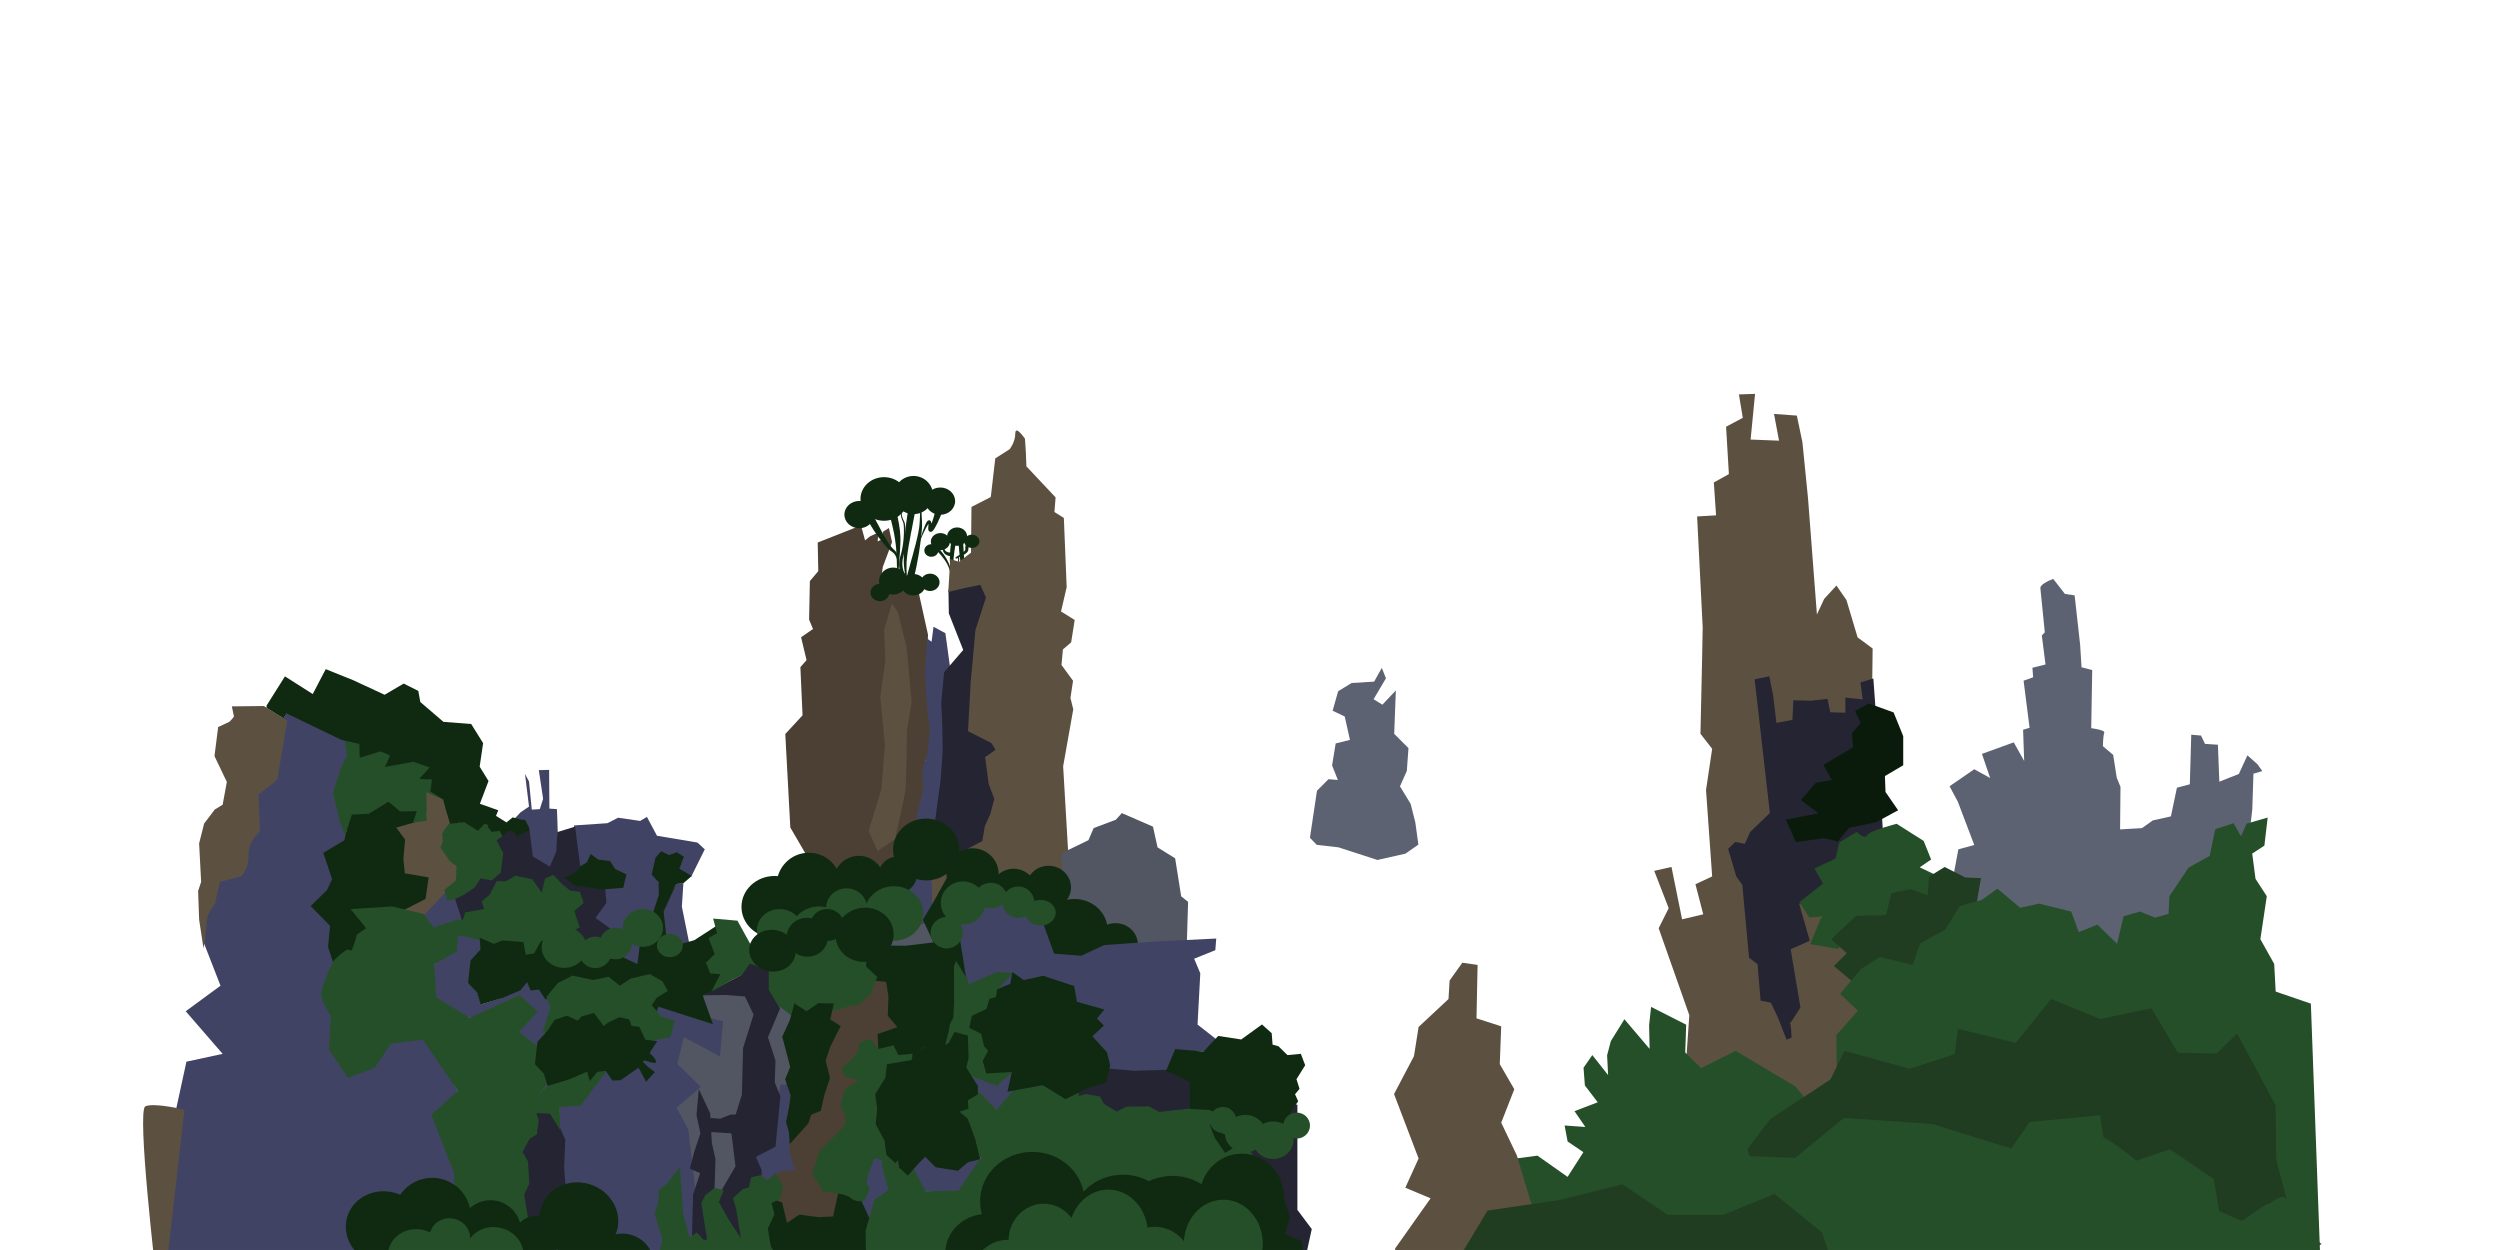 <?xml version="1.0" encoding="UTF-8"?> <svg xmlns="http://www.w3.org/2000/svg" width="4000" height="2000" viewBox="0 0 4000 2000" fill="none"> <g clip-path="url(#clip0_555_3151)"> <mask id="mask0_555_3151" style="mask-type:luminance" maskUnits="userSpaceOnUse" x="0" y="0" width="4000" height="2000"> <path d="M4000 0H0V2000H4000V0Z" fill="white"></path> </mask> <g mask="url(#mask0_555_3151)"> <path fill-rule="evenodd" clip-rule="evenodd" d="M2995.33 1112.51L2996.22 1037.62L2972.15 1019.79L2954.32 960.055L2938.27 936.875L2918.66 958.272L2907.07 983.236L2892.8 796.901L2883.89 707.746L2874.97 664.951L2838.42 662.276L2846.44 705.071L2800.97 703.288L2808.1 630.18L2782.25 631.072L2788.49 668.517L2761.74 682.782L2766.2 758.564L2742.13 771.937L2745.69 824.539L2715.38 826.322L2724.3 1003.74L2723.41 1051.89L2720.73 1174.03L2739.45 1198.1L2729.65 1264.08L2739.45 1402.27L2712.71 1414.75L2725.19 1462.89L2691.31 1470.92L2674.37 1387.11L2646.73 1393.35L2669.91 1453.09L2653.86 1485.18L2702.9 1624.27L2698.44 1689.35L2702.9 1779.4L2750.15 1828.43L2882.99 1801.68L2948.97 1808.82L2935.6 1776.72L2961.45 1738.38L2960.78 1715.42L2979.28 1637.64L2972.15 1554.72L2986.14 1523.38L2961.45 1519.06L2907.96 1495.88L2995.33 1112.51Z" fill="#5C5041"></path> <path fill-rule="evenodd" clip-rule="evenodd" d="M3123.69 1410.76L3133.35 1358.97L3158.81 1351.94L3132.47 1282.59L3119.3 1258L3158.81 1230.79L3184.27 1244.84L3171.1 1206.21L3222.02 1187.77L3238.7 1217.62L3236.94 1167.58L3247.32 1164.49L3237.75 1089.12L3253.01 1083.65L3251.87 1068.4L3272.82 1063.16L3266.9 1016.71L3271.68 1011.7C3271.68 1011.7 3265.54 948.929 3264.62 941.331C3263.71 933.734 3285.24 926.3 3285.24 926.3L3303.9 950.336L3319.4 952.55L3328.25 1031.94L3330.46 1067.68L3347.54 1072.1L3345.96 1165.09C3345.96 1165.09 3368.73 1167.93 3366.84 1172.36C3364.94 1176.79 3364.62 1193.87 3364.62 1193.87L3381.07 1207.78L3386.76 1244.15L3392.77 1259.02L3392.14 1327.02L3427.12 1325.02L3444.55 1312.63L3473.44 1306.21L3483.07 1260.35L3503.71 1254.85L3506 1175.51L3521.59 1176.89L3528.01 1190.19L3548.65 1191.56L3550.94 1250.72L3582.13 1238.34L3595.88 1208.53L3611.93 1222.75L3619.73 1233.76L3605.51 1237.88L3603.68 1294.75L3594.15 1378.41L3590.54 1391.06C3590.54 1391.06 3578.04 1314.41 3572.47 1391.06C3566.9 1467.71 3584.22 1399.19 3584.22 1399.19C3584.22 1399.19 3531.19 1362.75 3567.95 1419.07C3604.71 1475.4 3559.82 1445.28 3559.82 1445.28L3540.84 1471.48L3546.27 1470.58C3546.27 1470.58 3472.05 1454.55 3535.42 1501.3C3598.8 1548.05 3434.87 1463.1 3483.02 1535.63C3531.16 1608.17 3403.33 1461.21 3453.2 1540.15C3503.07 1619.09 3416.15 1480.42 3436.03 1547.38C3455.91 1614.34 3361.94 1564.55 3361.94 1564.55L3323.02 1492.87C3323.02 1492.87 3290.25 1466.16 3255.18 1517.94C3220.12 1569.72 3241.52 1457.74 3245.22 1488.05C3248.92 1518.36 3199.65 1471.77 3199.65 1471.77L3123.69 1410.76Z" fill="#5C6271"></path> <path fill-rule="evenodd" clip-rule="evenodd" d="M2807.43 1086.98L2830.91 1082L2837.31 1114.72L2842.29 1156.69L2867.9 1151.71L2869.32 1120.42L2897.06 1121.13L2924.09 1118.28L2928.36 1139.62L2952.55 1140.33V1116.15L2980.29 1118.99L2976.73 1091.96L2997.36 1085.56L3000.21 1124.68L3012.3 1324.57L3015.14 1393.57L2919.11 1464.7L2878.57 1445.5L2895.64 1505.25L2865.05 1518.76L2880.7 1611.95C2880.7 1611.95 2860.07 1644.67 2862.92 1638.27C2865.76 1631.87 2866.47 1660.32 2866.47 1660.32L2858.47 1663.55L2844.88 1628.6L2833.42 1604.33L2816.92 1601.03L2812.07 1542.58L2798.47 1532.49L2787.72 1415.92L2777.94 1402.05L2765.02 1358.22L2776.37 1347.19L2791.82 1350.02L2800.33 1331.11L2831.78 1300.78L2807.43 1086.98Z" fill="#242433"></path> <path fill-rule="evenodd" clip-rule="evenodd" d="M2989.93 1125.49L3029.79 1139.9L3045.15 1177.83V1224.42L3015.86 1241.7L3016.82 1267.16L3036.99 1296.45L3001.45 1315.66L2958.71 1324.3L2940.46 1346.39L2918.37 1341.11L2873.23 1347.35L2857.39 1311.34L2909.73 1301.25L2881.4 1280.12L2905.41 1252.27L2930.86 1247.95L2917.41 1223.94L2964.96 1195.6L2963.03 1173.51L2976.96 1156.71L2968.32 1137.5L2989.93 1125.49Z" fill="#0A1B0B"></path> <path fill-rule="evenodd" clip-rule="evenodd" d="M2987.05 1336.79C2989.45 1329.59 3034.59 1318.06 3034.59 1318.06L3077.81 1345.43L3089.81 1375.21L3071.56 1387.69L3107.58 1404.98L3089.81 1429.95L3066.76 1460.21L3007.7 1477.01L2961.11 1487.58L2940.94 1518.31L2896.28 1510.63L2914.53 1466.45L2894.84 1467.89L2879 1443.4L2916.93 1413.62L2903.01 1389.61L2936.62 1373.77L2942.87 1347.83L2970.72 1331.03C2970.72 1331.03 2984.64 1343.99 2987.05 1336.79Z" fill="#254F28"></path> <path fill-rule="evenodd" clip-rule="evenodd" d="M2981.76 1553.37L2963.03 1569.7L2934.22 1545.69L2954.87 1525.04L2929.9 1502.95L2969.76 1465.49L3017.78 1464.05L3026.42 1428.99L3056.68 1422.75L3084.53 1432.35L3086.45 1402.58L3111.42 1387.21L3144.56 1404.02L3169.53 1404.98L3162.33 1446.76L3129.67 1481.82L3082.13 1513.99L3078.77 1551.45L3033.15 1549.05L3001.45 1545.21L2981.76 1553.37Z" fill="#203C21"></path> <path fill-rule="evenodd" clip-rule="evenodd" d="M2972.72 1617.14L2944.28 1590.2L2977.21 1550.54L3007.89 1531.08L3060.28 1543.8L3072.25 1509.38L3111.91 1487.68L3135.86 1449.51L3171.03 1439.78L3195.73 1421.82L3232.4 1452.51L3262.33 1445.77L3313.96 1458.49L3325.94 1491.42L3355.87 1479.45L3387.3 1510.13L3397.78 1465.98L3423.97 1458.49L3447.92 1468.22L3469.62 1462.23L3471.12 1433.8L3501.8 1388.15L3535.47 1369.44L3544.45 1326.78L3573.64 1317.06L3585.61 1338.01L3594.59 1317.8L3628.27 1308.08L3623.03 1352.98L3603.57 1365.7L3608.81 1406.11L3626.86 1433.94L3616.58 1502.72L3638.72 1542.26L3641.09 1586.53L3697.38 1605.84L3712.83 2024.73L2472.33 2031.84C2472.33 2031.84 2433.02 1925.71 2431.44 1914.64C2429.86 1903.57 2424.32 1853.76 2424.32 1853.76L2459.9 1849.02L2508.13 1883.01L2533.43 1843.48L2508.18 1826.4L2503.38 1800.79L2536.59 1803.16L2519.2 1777.86L2556.36 1763.63L2544.8 1748.52L2535.8 1736.75L2533.65 1708.38L2547.69 1688.11L2572.96 1720.14L2571.38 1688.52L2577.33 1665.75L2599.05 1630.8L2639.37 1678.24L2638.58 1640.29L2641.74 1611.04L2697.88 1639.5L2696.38 1683.95L2721.6 1709.08L2776.94 1681.4L2872.6 1738.33L2924.78 1802.37L3025.19 1771.54L2939.02 1723.31L2938.23 1656.1L2972.72 1617.14Z" fill="#254F28"></path> <path fill-rule="evenodd" clip-rule="evenodd" d="M3132.86 1646.3L3225.33 1668.62L3281.67 1598.47L3360.32 1630.36L3442.17 1613.35L3484.69 1684.56L3546.34 1685.63L3579.29 1653.74L3640.93 1768.54L3642 1855.69C3642 1855.69 3665.38 1943.92 3659 1920.53C3652.63 1897.15 3596.29 1957.73 3596.29 1957.73L3477.25 1905.65C3477.25 1905.65 3379.46 1821.68 3362.45 1818.49C3345.44 1815.3 3235.96 1849.32 3235.96 1849.32L3087.16 1879.08L2822.49 1922.66L2795.92 1838.69L2832.06 1790.86L2928.78 1727.08L2951.1 1681.38L3055.27 1710.07L3127.55 1686.69L3132.86 1646.3Z" fill="#203C21"></path> <path fill-rule="evenodd" clip-rule="evenodd" d="M2677.93 1996L2749.15 1848.25L2872.45 1852.51L2950.04 1788.73L3091.41 1798.3L3217.89 1837.62L3247.66 1795.11L3360.32 1784.48L3373.08 1872.7L3471.93 1838.69L3542.08 1886.52L3556.96 1973.68L3627.12 1925.85L3714.55 1990.4L3639.87 2032.14L2652.42 2068.28L2677.93 1996Z" fill="#254F28"></path> <path fill-rule="evenodd" clip-rule="evenodd" d="M2232.57 1997.06L2288.91 1917.34L2248.51 1900.34L2269.77 1853.57L2230.45 1750.47L2262.33 1689.88L2269.77 1643.11L2317.6 1598.47L2319.36 1568.86L2339.72 1540.36L2364.15 1543.85L2362.4 1629.35L2401.95 1642.15L2399.63 1702.64L2422.89 1742.77L2401.95 1796.28L2426.96 1848.63L2449.07 1922.5L2476.98 1970.19L2479.31 1999.85L2475.82 2016.72L2225.72 2030.1L2232.57 1997.06Z" fill="#5C5041"></path> <path fill-rule="evenodd" clip-rule="evenodd" d="M2331.12 2018.1L2380.13 1936.89L2494.95 1920.09L2595.76 1894.89L2668.57 1943.89H2756.79L2839.4 1910.29L2915.01 1971.9L2941.61 2050.31L2317.12 2072.71L2331.12 2018.1Z" fill="#203C21"></path> <path fill-rule="evenodd" clip-rule="evenodd" d="M2095.89 1340.4L2107.16 1265.15L2125.63 1246.68L2140.58 1248L2131.34 1224.7L2137.06 1189.52L2159.92 1183.81L2151.57 1146.44L2132.22 1137.2L2141.02 1105.99L2162.56 1092.8L2198.61 1090.6L2210.92 1068.61L2217.52 1085.32L2197.73 1118.74L2211.8 1127.53L2233.35 1104.67L2230.71 1174.14L2253.57 1197L2250.93 1233.49L2239.94 1258.11L2257.09 1286.25L2264.56 1316.15L2269.4 1351.32L2248.74 1365.83L2203.89 1375.95L2141.45 1355.72L2106.72 1351.76L2095.89 1340.4Z" fill="#5C6271"></path> <path fill-rule="evenodd" clip-rule="evenodd" d="M1550.68 864.562C1550.5 864.536 1546.18 874.376 1546.94 879.416C1547.71 884.456 1525.22 894.27 1530.82 892.309C1539.53 889.262 1527.22 912.573 1527.22 912.573" fill="#102A12" fill-opacity="0.01"></path> <path d="M1551.32 861.782C1550.61 861.62 1549.83 861.704 1549.16 862.126C1547.88 863.182 1547.42 864.72 1546.85 866.251C1545.77 869.189 1544.83 872.287 1544.48 875.407C1544.34 876.579 1544.3 877.765 1544.44 878.938C1544.47 879.176 1544.52 879.391 1544.57 879.626C1544.57 879.646 1544.68 879.679 1544.54 879.938C1543.87 881.22 1542.32 882.521 1541.23 883.438C1538.66 885.601 1535.82 887.406 1532.98 889.188C1532.15 889.709 1531.31 890.235 1530.48 890.751C1529.8 891.169 1529.27 891.46 1528.82 892.126C1528.38 892.776 1529.16 893.638 1529.79 893.719C1530.73 893.842 1531.56 892.882 1532.51 893.095C1533.03 893.213 1533.03 894.242 1533.04 894.626C1533.11 897.27 1532.16 900.004 1531.32 902.469C1530.16 905.901 1528.77 909.282 1527.23 912.563C1528.58 910.26 1529.81 907.899 1530.98 905.501C1531.83 903.746 1532.65 901.98 1533.35 900.157C1533.83 898.918 1534.28 897.64 1534.57 896.345C1534.89 894.927 1535.07 892.952 1534.01 891.813C1534.49 891.581 1534.96 891.331 1535.44 891.095C1536.29 890.681 1537.05 890.308 1537.88 889.876C1539.18 889.205 1540.46 888.508 1541.73 887.782C1544.43 886.227 1547.85 884.285 1549.01 881.188C1549.4 880.145 1549.23 879.137 1549.32 878.063C1549.44 876.664 1549.77 875.291 1550.13 873.938C1550.65 872.015 1551.31 870.156 1552.07 868.313C1552.35 867.623 1552.63 866.872 1553.01 866.219C1552.93 866.325 1552.85 866.441 1552.76 866.532C1552.59 866.698 1552.38 866.817 1552.2 866.969C1553.53 866.127 1553.94 864.37 1553.1 863.032C1552.68 862.363 1552.03 861.944 1551.32 861.782Z" fill="#102A12"></path> <path fill-rule="evenodd" clip-rule="evenodd" d="M1537.49 864.403C1536.98 864.33 1537.93 880.585 1540.26 902.723C1541.75 917 1556.64 991.03 1556.64 991.03" fill="#102A12" fill-opacity="0.01"></path> <path d="M1537.23 860.657C1536.74 860.691 1536.25 860.828 1535.79 861.063C1535.35 861.426 1534.84 861.689 1534.48 862.126C1534.18 862.484 1534.03 862.946 1533.85 863.376C1533.61 863.942 1533.61 864.706 1533.6 865.313C1533.58 867.163 1533.73 869 1533.85 870.845C1534.34 878.492 1535.06 886.159 1536.1 893.751C1536.4 895.927 1536.74 898.101 1537.01 900.282C1537.23 902.133 1537.42 903.978 1537.76 905.813C1538.54 910.098 1539.47 914.368 1540.38 918.626C1541.89 925.68 1543.45 932.707 1545.01 939.751C1548.8 956.858 1552.68 973.961 1556.63 991.032C1553.83 974.616 1551.12 958.171 1548.54 941.719C1546.73 930.192 1544.85 918.642 1543.63 907.032C1543.06 901.58 1542.75 896.127 1542.41 890.657C1542.16 886.636 1541.87 882.616 1541.63 878.595C1541.45 875.467 1541.27 872.351 1541.16 869.219C1541.13 868.26 1541.1 867.304 1541.1 866.345C1541.1 866.051 1541.09 865.762 1541.1 865.469C1541.11 865.355 1541.15 865.012 1541.13 865.126C1541.29 864.328 1541.25 863.47 1540.85 862.688C1540.15 861.299 1538.69 860.556 1537.23 860.657Z" fill="#102A12"></path> <path fill-rule="evenodd" clip-rule="evenodd" d="M1526.82 862.457C1526.31 862.384 1520.81 891.043 1523.13 913.182C1524.63 927.458 1536.64 971.03 1536.64 971.03" fill="#102A12" fill-opacity="0.01"></path> <path d="M1527.26 858.719C1526.3 858.612 1525.29 858.853 1524.48 859.501C1524.2 859.806 1523.88 860.104 1523.63 860.438C1523.05 861.235 1522.86 862.369 1522.66 863.313C1522.32 864.938 1522.05 866.58 1521.79 868.219C1520.73 874.934 1520.03 881.767 1519.88 888.563C1519.83 890.981 1519.73 893.395 1519.73 895.813C1519.71 901.676 1520.19 907.605 1521.01 913.407C1521.52 917.036 1522.39 920.6 1523.26 924.157C1524.39 928.802 1525.63 933.427 1526.91 938.032C1529.99 949.076 1533.21 960.088 1536.63 971.032C1533.84 959.356 1531.21 947.622 1528.88 935.845C1527.45 928.58 1525.92 921.237 1525.32 913.845C1524.95 909.343 1525.02 904.786 1525.29 900.282C1525.46 897.445 1525.61 894.611 1525.88 891.782C1526.41 886.27 1527.21 880.753 1528.07 875.282C1528.46 872.82 1528.87 870.352 1529.35 867.907C1529.61 866.607 1529.84 865.271 1530.23 864.001C1530.23 863.992 1530.22 863.979 1530.23 863.969C1530.24 863.949 1530.26 863.885 1530.26 863.907C1530.77 862.679 1530.65 861.241 1529.76 860.126C1529.11 859.314 1528.21 858.827 1527.26 858.719ZM1530.01 864.376C1529.98 864.425 1529.98 864.487 1529.94 864.532C1529.72 864.838 1529.42 865.122 1529.16 865.407C1529.52 865.121 1529.78 864.747 1530.01 864.376Z" fill="#102A12"></path> <path fill-rule="evenodd" clip-rule="evenodd" d="M1499.25 878.163C1498.74 878.09 1519.13 895.729 1521.46 917.868C1522.96 932.145 1522.8 939.198 1522.8 939.198" fill="#102A12" fill-opacity="0.01"></path> <path d="M1500.1 876.032C1498.93 875.567 1497.6 876.138 1497.13 877.313C1496.42 879.187 1498.16 880.346 1499.29 881.469C1499.71 881.891 1500.12 882.322 1500.54 882.751C1504.37 886.71 1507.99 890.941 1511.13 895.469C1514.3 900.025 1517.02 904.826 1518.82 910.095C1520.41 914.75 1520.99 919.574 1521.57 924.438C1522.15 929.32 1522.72 934.266 1522.79 939.188C1523.08 933.752 1522.81 928.271 1522.51 922.845C1522.28 918.813 1522.05 914.79 1521.13 910.845C1519.82 905.168 1517.53 899.753 1514.73 894.657C1511.64 889.04 1507.71 883.872 1503.35 879.188C1502.77 878.564 1502.16 877.959 1501.57 877.345C1501.46 877.231 1501.28 877.028 1501.16 876.907C1501.13 876.867 1501.11 876.823 1501.07 876.782C1501.05 876.755 1500.95 876.691 1500.98 876.719C1501.02 876.774 1501 876.879 1501.04 876.938C1500.79 876.577 1500.54 876.205 1500.1 876.032ZM1501.35 878.063C1501.37 878.249 1501.53 878.358 1501.51 878.563C1501.49 878.722 1501.43 878.847 1501.38 879.001C1501.51 878.686 1501.37 878.381 1501.35 878.063Z" fill="#102A12"></path> <path fill-rule="evenodd" clip-rule="evenodd" d="M1305.51 1394.42L1264.51 1324.03L1256.45 1174.44L1284.07 1144.52L1280.62 1067.42L1290.48 1056.19L1281.72 1019.57L1300.81 1006.42L1294.55 991.392L1295.8 929.725L1309.26 913.76L1308.32 868.058L1368.43 844.267L1376.25 835.502L1384.08 864.614L1392.22 858.041L1405.99 851.78L1404.11 866.179L1413.5 862.11L1412.56 850.841L1422.27 844.893L1427.28 867.431L1412.56 906.873L1409.12 930.038L1468.6 942.246L1484.87 1015.81L1482.37 1063.39L1487.86 1114.05L1502.09 1138.83L1510.86 1158.87L1491.45 1177.65L1489.26 1207.7L1480.49 1216.78L1482.49 1248.44L1481.01 1273.16L1472.95 1346.24L1429.97 1732.72L1339.63 1965.13L1259.29 1971.91C1259.29 1971.91 1228.28 1916.19 1227.35 1914.8C1226.47 1913.48 1265.1 1821.4 1265.1 1821.4C1265.1 1821.4 1316.93 1749.69 1316.43 1733.57C1312.34 1600.85 1305.51 1394.42 1305.51 1394.42Z" fill="#4B4033"></path> <path fill-rule="evenodd" clip-rule="evenodd" d="M1483.58 1021.82L1490.5 1026.78L1493.63 1002.84L1512.62 1013.13L1520.04 1067.21L1522.28 1145.35L1529.72 1166.93L1516.75 1215.15L1526.55 1547.59L1414.31 1533.03L1476.88 1263.3L1476.07 1230.07L1483.58 1206.74L1487.67 1167.3L1484 1138.79L1482.46 1116.33L1479.86 1076.52L1483.58 1021.82Z" fill="#404364"></path> <path fill-rule="evenodd" clip-rule="evenodd" d="M1510.61 1075.41L1541.15 1039.97L1518.15 981.522L1517.52 943.902L1553.6 937.406L1569.81 932.127L1584.89 948.341L1562.27 1015.84L1561.52 1045.63L1557.37 1064.48L1566.79 1082.58L1561.79 1096.18L1556.99 1166.29L1587.91 1184.39L1598.75 1200.21L1577.73 1211.16L1582.63 1236.05L1594.7 1259.8L1582.25 1366.51L1546.06 1382.72L1503.07 1370.66L1494.02 1328.43L1504.96 1248.11L1508.35 1200.6L1507.59 1159.88L1506.09 1123.68L1510.61 1075.41Z" fill="#242433"></path> <path fill-rule="evenodd" clip-rule="evenodd" d="M1520.41 894.42L1534.37 898.945L1553.6 884.239L1554.35 811.088L1585.27 795.251L1592.43 733.413L1615.44 718.707C1615.44 718.707 1624.49 707.532 1624.49 693.444C1624.49 679.355 1639.94 701.979 1639.94 701.979L1641.45 724.98L1642.21 746.096L1688.96 795.869L1687.08 819.247L1702.16 828.673L1706.69 939.531L1697.64 978.369L1719.51 991.943L1713.85 1027.77L1700.65 1039.08L1698.39 1063.97L1716.87 1089.23L1712.72 1116.76L1717.24 1134.85L1701.03 1226.1L1709.33 1367.5L1707.66 1391.24L1603.33 1418.11L1491.74 1460.93L1490.32 1387.76L1571.65 1345.85L1575.61 1322.22L1584.61 1302.04L1590.88 1278.31L1581.88 1254.31L1576.16 1211.49L1592.79 1199.65L1586.21 1188.91L1548.81 1169.83L1553.17 1090.45L1555.55 1065.24L1560.66 1008.18L1577.52 956.019L1568.54 935.61C1568.54 935.61 1517.19 945.921 1517.22 947.903C1517.22 948.304 1520.41 894.42 1520.41 894.42Z" fill="#5C5041"></path> <path fill-rule="evenodd" clip-rule="evenodd" d="M1701.43 1408.34L1697.75 1365.48L1741.52 1344.29L1749.82 1324.94L1785.3 1311.57L1794.97 1300.97L1844.74 1322.63L1852.11 1355.81L1880.22 1373.32L1889.9 1434.14L1900.95 1442.9L1899.11 1504.18L1884.83 1522.15L1894.5 1577.45L1876.99 1595.88L1808.8 1582.98L1767.33 1556.71L1776.54 1492.66L1288.38 1590.47L1254.01 1771.84L1189.65 1994.9L1090.18 1947.36L1053.62 1610.21L1701.43 1408.34Z" fill="#525662"></path> <path fill-rule="evenodd" clip-rule="evenodd" d="M1376.77 798.341C1376.77 779.065 1393.63 763.439 1414.43 763.439C1435.22 763.439 1452.08 779.065 1452.08 798.341C1452.08 817.616 1435.22 833.242 1414.43 833.242C1393.63 833.242 1376.77 817.616 1376.77 798.341Z" fill="#102A12"></path> <path fill-rule="evenodd" clip-rule="evenodd" d="M1430.45 792.082C1430.45 775.213 1444.41 761.537 1461.64 761.537C1478.87 761.537 1492.84 775.213 1492.84 792.082C1492.84 808.952 1478.87 822.627 1461.64 822.627C1444.41 822.627 1430.45 808.952 1430.45 792.082Z" fill="#102A12"></path> <path fill-rule="evenodd" clip-rule="evenodd" d="M1480.76 801.821C1480.76 789.768 1491.38 779.997 1504.48 779.997C1517.58 779.997 1528.2 789.768 1528.2 801.821C1528.2 813.874 1517.58 823.646 1504.48 823.646C1491.38 823.646 1480.76 813.874 1480.76 801.821Z" fill="#102A12"></path> <path fill-rule="evenodd" clip-rule="evenodd" d="M1351.05 823.352C1351.05 811.298 1361.67 801.527 1374.77 801.527C1387.87 801.527 1398.49 811.298 1398.49 823.352C1398.49 835.405 1387.87 845.176 1374.77 845.176C1361.67 845.176 1351.05 835.405 1351.05 823.352Z" fill="#102A12"></path> <path fill-rule="evenodd" clip-rule="evenodd" d="M1515.3 858.601C1515.3 850.476 1522.5 843.889 1531.38 843.889C1540.26 843.889 1547.46 850.476 1547.46 858.601C1547.46 866.727 1540.26 873.313 1531.38 873.313C1522.5 873.313 1515.3 866.727 1515.3 858.601Z" fill="#102A12"></path> <path fill-rule="evenodd" clip-rule="evenodd" d="M1489.34 866.624C1489.34 859.059 1496.18 852.926 1504.62 852.926C1513.06 852.926 1519.9 859.059 1519.9 866.624C1519.9 874.189 1513.06 880.322 1504.62 880.322C1496.18 880.322 1489.34 874.189 1489.34 866.624Z" fill="#102A12"></path> <path fill-rule="evenodd" clip-rule="evenodd" d="M1542.69 866.086C1542.69 860.243 1548.15 855.507 1554.88 855.507C1561.61 855.507 1567.06 860.243 1567.06 866.086C1567.06 871.929 1561.61 876.665 1554.88 876.665C1548.15 876.665 1542.69 871.929 1542.69 866.086Z" fill="#102A12"></path> <path fill-rule="evenodd" clip-rule="evenodd" d="M1478.93 880.786C1478.93 875.229 1483.96 870.724 1490.17 870.724C1496.38 870.724 1501.42 875.229 1501.42 880.786C1501.42 886.343 1496.38 890.848 1490.17 890.848C1483.96 890.848 1478.93 886.343 1478.93 880.786Z" fill="#102A12"></path> <path fill-rule="evenodd" clip-rule="evenodd" d="M1406.47 929.724C1406.47 917.775 1416.56 908.088 1429 908.088C1441.45 908.088 1451.54 917.775 1451.54 929.724C1451.54 941.673 1441.45 951.36 1429 951.36C1416.56 951.36 1406.47 941.673 1406.47 929.724Z" fill="#102A12"></path> <path fill-rule="evenodd" clip-rule="evenodd" d="M1441.98 935.556C1441.98 926.063 1450.63 918.367 1461.3 918.367C1471.97 918.367 1480.62 926.063 1480.62 935.556C1480.62 945.049 1471.97 952.745 1461.3 952.745C1450.63 952.745 1441.98 945.049 1441.98 935.556Z" fill="#102A12"></path> <path fill-rule="evenodd" clip-rule="evenodd" d="M1473.03 931.714C1473.03 924.046 1479.81 917.83 1488.17 917.83C1496.53 917.83 1503.31 924.046 1503.31 931.714C1503.31 939.381 1496.53 945.598 1488.17 945.598C1479.81 945.598 1473.03 939.381 1473.03 931.714Z" fill="#102A12"></path> <path fill-rule="evenodd" clip-rule="evenodd" d="M1392.78 948.029C1392.78 940.361 1399.56 934.145 1407.92 934.145C1416.28 934.145 1423.06 940.361 1423.06 948.029C1423.06 955.697 1416.28 961.913 1407.92 961.913C1399.56 961.913 1392.78 955.697 1392.78 948.029Z" fill="#102A12"></path> <path fill-rule="evenodd" clip-rule="evenodd" d="M1430.86 829.309C1430.35 829.236 1435.83 846.745 1436.79 868.985C1437.99 896.912 1435.13 933.111 1435.13 933.111" fill="#102A12" fill-opacity="0.01"></path> <path d="M1431.94 823.688C1430.51 823.415 1428.97 823.707 1427.66 824.595C1427.01 825.056 1426.44 825.613 1426.01 826.282C1424.21 829.033 1425.63 832.386 1426.35 835.251C1426.9 837.444 1427.44 839.641 1427.94 841.845C1428.38 843.731 1428.79 845.638 1429.2 847.532C1429.66 849.703 1430.09 851.864 1430.57 854.032C1431.19 856.869 1431.54 859.731 1432.01 862.595C1433.62 872.518 1434.3 882.524 1434.73 892.563C1435.3 906.06 1435.45 919.619 1435.13 933.126C1437.26 917.254 1438.75 901.258 1439.79 885.282C1440.15 879.798 1440.44 874.307 1440.6 868.813C1440.69 865.604 1440.83 862.363 1440.6 859.157C1440.37 855.821 1440.28 852.484 1439.94 849.157C1439.59 845.694 1439.04 842.242 1438.44 838.813C1438.06 836.586 1437.62 834.37 1437.16 832.157C1437 831.37 1436.82 830.57 1436.66 829.782C1436.62 829.587 1436.61 829.386 1436.57 829.188C1436.55 829.065 1436.49 828.689 1436.51 828.813C1436.52 828.914 1436.47 829.023 1436.48 829.126C1436.44 828.077 1436.2 827.026 1435.57 826.095C1434.68 824.79 1433.38 823.961 1431.94 823.688ZM1436.32 830.782C1436.24 831.088 1436.11 831.337 1435.98 831.626C1436.1 831.347 1436.24 831.076 1436.32 830.782ZM1435.38 832.688C1435.3 832.792 1435.28 832.936 1435.2 833.032C1434.98 833.275 1434.75 833.503 1434.51 833.719C1434.37 833.84 1434.21 833.923 1434.07 834.032C1434.61 833.666 1435.01 833.182 1435.38 832.688Z" fill="#102A12"></path> <path fill-rule="evenodd" clip-rule="evenodd" d="M1458.85 817.126C1458.34 817.053 1447.36 881.482 1448.31 903.722C1449.52 931.649 1454.81 950.887 1454.81 950.887" fill="#102A12" fill-opacity="0.01"></path> <path d="M1459.13 811.407C1457.67 811.333 1456.18 811.818 1455.01 812.876C1454.63 813.333 1454.24 813.761 1453.91 814.251C1453.21 815.295 1453.04 816.757 1452.82 817.969C1452.39 820.309 1452 822.65 1451.63 825.001C1450.33 833.37 1449.22 841.777 1448.54 850.219C1448.31 853.04 1447.89 855.837 1447.66 858.657C1447.27 863.553 1447.05 868.473 1446.76 873.376C1446.25 881.918 1445.79 890.472 1446.01 899.032C1446.1 902.913 1446.5 906.772 1446.94 910.626C1447.42 914.762 1447.98 918.889 1448.63 923.001C1449.58 928.971 1450.75 934.929 1452.13 940.813C1452.93 944.193 1453.76 947.566 1454.82 950.876C1454.05 947.497 1453.48 944.052 1452.98 940.626C1452.17 935.154 1451.57 929.67 1451.13 924.157C1450.73 919.027 1450.5 913.896 1450.41 908.751C1450.37 905.816 1450.31 902.87 1450.48 899.938C1450.81 894.006 1451.58 888.094 1452.44 882.219C1453.44 875.522 1454.59 868.859 1455.91 862.219C1456.55 859.06 1456.99 855.882 1457.6 852.719C1457.97 850.811 1458.43 848.906 1458.82 847.001C1459.79 842.234 1460.61 837.437 1461.51 832.657C1462.08 829.623 1462.66 826.591 1463.26 823.563C1463.48 822.44 1463.7 821.307 1463.94 820.188C1464.04 819.762 1464.11 819.319 1464.26 818.907C1464.29 818.822 1464.2 819.075 1464.16 819.157C1464.14 819.208 1464.12 819.261 1464.1 819.313C1464.36 818.702 1464.54 818.061 1464.57 817.407C1464.64 815.947 1464.16 814.452 1463.1 813.282C1462.04 812.112 1460.59 811.481 1459.13 811.407ZM1463.91 819.719C1463.86 819.825 1463.82 819.936 1463.76 820.032C1463.44 820.507 1463.05 820.93 1462.7 821.376C1463.22 820.899 1463.61 820.316 1463.91 819.719Z" fill="#102A12"></path> <path fill-rule="evenodd" clip-rule="evenodd" d="M1455.9 925.314C1456.41 925.427 1472.45 862.068 1473.25 839.822C1474.26 811.888 1470.5 792.291 1470.5 792.291" fill="#102A12" fill-opacity="0.01"></path> <path d="M1470.51 792.282C1471.01 795.712 1471.27 799.201 1471.51 802.657C1471.88 808.175 1472.04 813.689 1472.04 819.219C1472.04 824.365 1471.89 829.522 1471.57 834.657C1471.39 837.586 1471.18 840.498 1470.79 843.407C1469.99 849.294 1468.74 855.12 1467.41 860.907C1465.9 867.505 1464.23 874.081 1462.38 880.595C1461.5 883.695 1460.8 886.835 1459.94 889.938C1459.43 891.812 1458.82 893.663 1458.29 895.532C1456.95 900.208 1455.75 904.931 1454.48 909.626C1453.67 912.605 1452.88 915.592 1452.04 918.563C1451.73 919.665 1451.4 920.749 1451.07 921.845C1450.97 922.18 1450.88 922.541 1450.76 922.876C1450.81 922.781 1450.87 922.691 1450.91 922.595C1449.87 924.519 1449.96 926.935 1451.38 928.782C1453.31 931.282 1456.88 931.768 1459.38 929.845C1459.79 929.419 1460.24 929.026 1460.6 928.563C1461.38 927.577 1461.69 926.16 1462.01 924.969C1462.62 922.672 1463.17 920.346 1463.73 918.032C1465.69 909.792 1467.44 901.52 1468.79 893.157C1469.24 890.363 1469.87 887.576 1470.32 884.782C1471.1 879.933 1471.74 875.084 1472.41 870.219C1473.59 861.743 1474.73 853.238 1475.2 844.688C1475.41 840.812 1475.3 836.909 1475.16 833.032C1475.02 828.872 1474.77 824.713 1474.44 820.563C1473.97 814.537 1473.3 808.539 1472.38 802.563C1471.86 799.131 1471.3 795.665 1470.51 792.282ZM1452.41 920.782C1451.81 921.244 1451.37 921.822 1451.01 922.438C1451.08 922.302 1451.13 922.152 1451.23 922.032C1451.58 921.584 1452.02 921.197 1452.41 920.782Z" fill="#102A12"></path> <path fill-rule="evenodd" clip-rule="evenodd" d="M1393.07 828.76C1392.8 829.037 1415.21 870.904 1428.39 880.826C1444.94 893.286 1432.96 921.013 1432.96 921.013" fill="#102A12" fill-opacity="0.01"></path> <path d="M1393.48 823.063C1390.33 822.839 1387.61 825.198 1387.38 828.345C1387.4 828.808 1387.39 829.29 1387.44 829.751C1387.58 830.789 1388.15 831.776 1388.63 832.688C1389.28 833.923 1389.94 835.13 1390.63 836.345C1392.89 840.325 1395.27 844.254 1397.76 848.095C1399.31 850.494 1400.96 852.807 1402.63 855.126C1403.67 856.573 1404.62 858.084 1405.66 859.532C1407.4 861.952 1409.32 864.249 1411.2 866.563C1413.98 870.002 1416.82 873.423 1419.91 876.595C1421.53 878.252 1423.2 879.862 1425.01 881.313C1426.22 882.289 1427.57 883.06 1428.76 884.063C1430.93 885.895 1432.62 888.23 1433.79 890.813C1435.56 894.729 1436.13 899.11 1436.1 903.376C1436.06 909.285 1434.98 915.435 1432.94 921.001C1434.26 918.318 1435.29 915.456 1436.13 912.595C1437.38 908.36 1438.26 903.81 1438.32 899.282C1438.38 894.754 1437.62 890.268 1435.57 886.188C1434.59 884.242 1433.34 882.432 1431.85 880.845C1430.99 879.925 1430.02 879.141 1429.1 878.282C1427.98 877.237 1426.98 876.089 1426.01 874.907C1421.31 869.168 1417.57 862.699 1414.01 856.219C1413.17 854.694 1412.25 853.199 1411.38 851.688C1410.26 849.719 1409.31 847.664 1408.26 845.657C1406.61 842.516 1404.88 839.42 1403.23 836.282C1402.09 834.118 1400.95 831.934 1399.85 829.751C1399.52 829.099 1399.2 828.471 1398.88 827.813C1398.75 827.541 1398.63 827.245 1398.51 826.969C1398.5 826.947 1398.49 826.943 1398.48 826.907C1397.76 824.801 1395.84 823.232 1393.48 823.063Z" fill="#102A12"></path> <path fill-rule="evenodd" clip-rule="evenodd" d="M1506.07 805.438C1506.57 805.551 1487.31 865.066 1488.11 842.82C1489.12 814.886 1471.08 867.554 1471.08 867.554" fill="#102A12" fill-opacity="0.01"></path> <path d="M1505.91 799.719C1505.17 799.738 1504.44 799.894 1503.73 800.219C1501.67 801.152 1500.47 803.194 1500.41 805.313C1500.42 805.155 1500.41 805.002 1500.41 804.845C1500.42 804.735 1500.38 804.544 1500.48 804.501C1500.59 804.452 1500.41 804.756 1500.38 804.876C1500.32 805.141 1500.26 805.393 1500.2 805.657C1499.98 806.479 1499.74 807.308 1499.51 808.126C1498.8 810.582 1498.09 813.023 1497.35 815.469C1496.59 817.993 1495.79 820.529 1495.07 823.063C1494.62 824.648 1494.25 826.231 1493.79 827.813C1493.06 830.327 1492.15 832.807 1491.38 835.313C1491.11 836.21 1490.74 837.076 1490.44 837.969C1490.13 835.57 1489.44 832.487 1486.63 832.438C1486.26 832.432 1485.89 832.499 1485.54 832.626C1483.14 833.496 1481.51 837.327 1480.57 839.438C1480.25 840.165 1479.93 840.952 1479.63 841.688C1476.2 850.082 1473.5 858.83 1471.07 867.563C1472.77 863.416 1474.57 859.293 1476.44 855.219C1477.8 852.281 1479.18 849.376 1480.66 846.501C1481.44 844.996 1482.25 843.492 1483.1 842.032C1483.64 841.109 1484.19 840.202 1484.79 839.313C1485.02 838.972 1485.32 838.675 1485.57 838.345C1485.58 839.049 1485.58 839.735 1485.54 840.438C1485.49 841.203 1485.4 841.988 1485.32 842.751C1485.05 845.458 1484.67 849.662 1487.94 850.782C1488.27 850.894 1488.6 850.95 1488.94 850.969C1492.13 851.151 1494.39 846.952 1495.76 844.626C1496.21 843.859 1496.61 843.126 1497.04 842.345C1497.6 841.324 1497.84 840.852 1498.38 839.813C1499.11 838.425 1499.84 837.045 1500.51 835.626C1501.21 834.121 1501.79 832.575 1502.48 831.063C1503.18 829.521 1503.93 827.997 1504.6 826.438C1506.14 822.851 1507.5 819.17 1508.82 815.501C1509.62 813.288 1510.37 811.058 1511.07 808.813C1511.44 807.631 1511.95 806.255 1511.76 805.001C1511.66 804.345 1511.42 803.737 1511.26 803.095C1510.28 800.939 1508.14 799.664 1505.91 799.719ZM1500.38 805.751C1500.42 806.441 1500.55 807.115 1500.85 807.782C1500.69 807.154 1500.48 806.547 1500.38 805.907C1500.37 805.855 1500.39 805.803 1500.38 805.751Z" fill="#102A12"></path> <path fill-rule="evenodd" clip-rule="evenodd" d="M1453.24 932.532C1453.61 932.613 1435.32 915.64 1443.06 889.661C1448.58 871.125 1448.61 839.857 1445.6 834.338C1433.58 812.265 1453.67 787.788 1453.67 787.788" fill="#102A12" fill-opacity="0.01"></path> <path d="M1453.66 787.782C1451.39 790.473 1449.46 793.52 1447.76 796.595C1443.28 804.672 1440.3 813.99 1441.29 823.313C1441.6 826.263 1442.31 829.184 1443.41 831.938C1443.96 833.297 1444.77 834.556 1445.16 835.969C1446.06 839.168 1446.14 842.642 1446.23 845.938C1446.53 857.018 1445.54 868.293 1443.35 879.157C1442.92 881.292 1442.43 883.433 1441.85 885.532C1441.07 888.356 1440.16 891.093 1439.57 893.969C1437.51 904.018 1438.75 913.862 1443.26 923.063C1444.58 925.767 1446.18 928.366 1447.98 930.782C1448.57 931.581 1449.18 932.365 1449.82 933.126C1450.07 933.422 1450.34 933.711 1450.6 934.001C1450.7 934.116 1450.78 934.2 1450.88 934.313C1450.54 933.78 1450.46 933.112 1450.29 932.501C1450.27 934.141 1451.59 935.483 1453.23 935.501C1454.87 935.518 1456.21 934.204 1456.23 932.563C1456.08 932.027 1455.95 931.491 1455.76 930.969C1455.64 930.652 1455.24 930.287 1455.01 930.032C1454.45 929.423 1453.9 928.797 1453.38 928.157C1452.21 926.708 1451.15 925.18 1450.16 923.595C1446.81 918.192 1444.61 912.115 1443.94 905.782C1443.57 902.162 1443.65 898.468 1444.26 894.876C1444.66 892.498 1445.37 890.189 1445.91 887.845C1446.42 885.659 1446.82 883.466 1447.16 881.251C1448.05 875.602 1448.56 869.867 1448.82 864.157C1449.1 858.051 1449.12 851.914 1448.7 845.813C1448.45 842.343 1448.19 838.705 1447.1 835.376C1446.62 833.906 1445.73 832.625 1445.1 831.219C1443.95 828.654 1443.16 825.91 1442.76 823.126C1441.39 813.722 1444.26 804.184 1448.6 795.907C1450.07 793.098 1451.71 790.287 1453.66 787.782Z" fill="#102A12"></path> <path fill-rule="evenodd" clip-rule="evenodd" d="M1523.28 886.688C1523.64 886.769 1503.33 890.342 1511.07 864.362Z" fill="#102A12" fill-opacity="0.01"></path> <path d="M1511.07 864.376C1508.54 870.797 1506.17 879.364 1511.01 885.313C1511.65 886.106 1512.37 886.793 1513.23 887.345C1514.01 887.845 1514.81 888.32 1515.66 888.688C1516.45 889.026 1517.3 889.268 1518.13 889.438C1519.45 889.708 1520.79 889.826 1522.13 889.782C1523.92 889.724 1525.56 889.5 1526.16 887.407C1526.56 885.815 1525.6 884.211 1524.01 883.813C1523.31 883.639 1522.64 883.807 1522.04 884.095C1522.23 884.013 1522.42 883.858 1522.6 883.813C1522.67 883.796 1522.45 883.863 1522.38 883.876C1522.27 883.897 1522.12 883.892 1522.01 883.907C1521.74 883.943 1521.47 883.984 1521.2 884.001C1520.45 884.046 1519.71 884.037 1518.98 883.969C1516.66 883.758 1514.36 883.113 1512.76 881.313C1511.23 879.599 1510.59 877.259 1510.32 875.032C1509.89 871.472 1510.4 867.874 1511.07 864.376ZM1521.63 884.282C1521.06 884.678 1520.56 885.243 1520.38 885.969C1520.49 885.711 1520.55 885.426 1520.7 885.188C1520.87 884.911 1521.09 884.671 1521.32 884.438C1521.41 884.348 1521.53 884.35 1521.63 884.282Z" fill="#102A12"></path> <path fill-rule="evenodd" clip-rule="evenodd" d="M326.012 1508.27V1437.23L413.552 1318.84L398.484 1269.33L436.514 1247.8V1175.33L458.758 1140.89L519.031 1143.04L549.168 1168.87L559.214 1205.46L547.733 1229.14L540.558 1270.76L557.779 1349.69L557.061 1399.92L587.198 1509.7L529.795 1591.5L531.947 1667.56L557.061 1714.92L619.488 1659.67L679.04 1656.8L732.86 1745.78L697.06 1786.16L734.55 1872.51L736.58 2039.71L253.976 2038.38L275.562 1803.2L298.284 1698.68L356.226 1686.18L297.148 1618.01L352.818 1577.11L326.012 1508.27Z" fill="#404364"></path> <path fill-rule="evenodd" clip-rule="evenodd" d="M367.205 1154.75L349.046 1163.29L343.171 1209.76L362.939 1251.1L356.229 1287.57L343.685 1295.15L326.614 1317.65L318.596 1349.41L321.805 1410.97L317 1425.53L318.596 1471.35L325.598 1517.45C325.598 1517.45 330.583 1490.31 330.557 1476.02C330.531 1461.73 343.893 1446.38 343.893 1446.38L351.716 1411.11L386.4 1401.8C386.4 1401.8 398.368 1389.94 397.804 1367.59C397.24 1345.23 415.808 1330.46 415.808 1330.46L413.671 1271.18L443.581 1247.68L459.604 1153.14L422.217 1129.64L370.944 1130.18L374.148 1145.67C375.849 1146.07 367.205 1154.75 367.205 1154.75Z" fill="#5C5041"></path> <path fill-rule="evenodd" clip-rule="evenodd" d="M232.602 1770.09C246.766 1763.83 295.166 1775.48 295.166 1775.48L267.484 2016.56L250.098 2045.89C250.098 2045.89 218.438 1776.35 232.602 1770.09Z" fill="#5C5041"></path> <path fill-rule="evenodd" clip-rule="evenodd" d="M627.337 1320.87L682.61 1309.66L679.4 1267.2L709.84 1276.82L721.86 1319.27L708.24 1339.29L733.07 1371.33L730.67 1426.6L685.81 1473.06L640.954 1460.25L638.551 1413.79L633.745 1375.34C633.745 1375.34 640.697 1354.73 639.352 1344.9C638.007 1335.07 627.337 1320.87 627.337 1320.87Z" fill="#5C5041"></path> <path fill-rule="evenodd" clip-rule="evenodd" d="M730.44 1480.11L775.42 1508.71L758.61 1571.56L770.11 1606.96L801.09 1597.23L841.81 1566.25L885.18 1595.46L871.91 1647.68L898.46 1674.24L927.67 1706.1L858.63 1755.67L896.69 1705.22L828.53 1652.11L855.09 1620.24L830.3 1592.8L753.29 1629.09L694.87 1611.39L693.99 1543.23L728.51 1516.68L730.44 1480.11Z" fill="#404364"></path> <path fill-rule="evenodd" clip-rule="evenodd" d="M839.99 1238.26L846.42 1290.55L832.75 1299.81L648.824 1495.87L798.23 1479.53C798.23 1479.53 888.44 1398.68 891.61 1386.15C894.78 1373.62 891.07 1294.58 891.07 1294.58L879.01 1293.77L878.6 1231.82L862.11 1232.22L868.95 1278.08L863.72 1294.58L850.85 1295.38L846.42 1250.33L839.99 1238.26Z" fill="#404364"></path> <path fill-rule="evenodd" clip-rule="evenodd" d="M918.43 1320.72L971.93 1317.1L988.94 1308.35L1024.22 1313.48L1035.08 1307.05L1051.18 1337.22L1115.94 1348.08L1127.61 1358.94L1105.88 1402.78L1085.77 1390.31L1094.22 1371.81L1052.38 1371.01L1055.2 1432.55L1044.74 1464.73L1051.98 1487.66L1025.03 1512.2L1021.11 1544.22C1021.11 1544.22 973.94 1543.58 975.15 1537.54C976.35 1531.51 990.43 1510.99 990.43 1510.99C990.43 1510.99 982 1494.69 960.67 1481.63C955.62 1478.54 944.57 1479.21 944.15 1474.39C942.77 1458.88 968.71 1433.36 968.71 1433.36L950.21 1384.28L938.14 1390.31L943.37 1408.01L928.48 1409.62L918.43 1320.72Z" fill="#404364"></path> <path fill-rule="evenodd" clip-rule="evenodd" d="M1082.15 1414.05L1093.41 1413.24L1091 1450.65L1102.66 1508.58L1065.19 1521.18L1060.02 1453.47L1082.15 1414.05Z" fill="#404364"></path> <path fill-rule="evenodd" clip-rule="evenodd" d="M1152.03 1690.28L1156.86 1633.84L1052.99 1610.66L1042.12 1637.99L1000.45 1651.07L894.76 1769.9V1820.99L896.58 1884.57L872.41 2034.96L892.42 2058.4L926.15 2054.97L942.15 2041.25L968.45 2037.82C968.45 2037.82 979.98 2018.91 1005.04 2037.25C1030.1 2055.59 1065.07 2028.67 1065.07 2028.67L1055.4 1910.12L1086.81 1871.5L1086.2 1949.92L1101.3 1982.6L1120.02 1983.2L1110.36 1883.38L1101.3 1807.33L1082.58 1772.27L1121.23 1739L1083.79 1702.16L1094.05 1659.38L1152.03 1690.28Z" fill="#404364"></path> <path fill-rule="evenodd" clip-rule="evenodd" d="M1248.65 1735.67L1267.98 1734.46C1267.98 1734.46 1265.76 1817.58 1263.75 1834.71C1261.74 1851.84 1274.02 1873.36 1274.02 1873.36C1274.02 1873.36 1254.57 1870.55 1245.03 1876.38C1235.48 1882.21 1213.63 1905.97 1213.63 1905.97L1208.19 1864.3L1190.68 1849.81L1230.74 1835.71L1238.39 1795.46L1248.65 1735.67Z" fill="#404364"></path> <path fill-rule="evenodd" clip-rule="evenodd" d="M812.03 1328.04L847.06 1326.83L852.49 1370.31L879.67 1386.62L889.93 1363.06L891.75 1331.33L920.13 1322.6L931.6 1411.38L950.93 1409.56L952.14 1381.18L966.03 1391.45L970.25 1444.59L952.74 1468.75L980.52 1488.68L950.32 1522.49L913.49 1484.45L921.94 1436.74L895.37 1421.64L873.02 1405.94V1440.97L843.43 1407.75L806.59 1417.42L776.4 1439.76L781.83 1459.69L739.56 1474.18L728.09 1437.95L763.72 1404.13L795.12 1393.26L803.58 1363.67L790.29 1343.14L812.03 1328.04Z" fill="#242433"></path> <path fill-rule="evenodd" clip-rule="evenodd" d="M882.69 1774.93L904.43 1823.24L902.62 1868.53L906.84 1923.49L892.35 1958.51L840.41 1962.14L832.56 1895.1L830.15 1841.96L854.91 1808.14L854.3 1779.76L882.69 1774.93Z" fill="#242433"></path> <path fill-rule="evenodd" clip-rule="evenodd" d="M1124.25 1592.55L1185.85 1559.94L1199.74 1536.99L1232.35 1550.88V1582.28L1248.05 1613.68L1228.72 1659.58L1240.8 1697.02L1239.59 1732.05L1248.65 1753.79L1240.8 1834.71L1209.4 1851.02L1218.46 1871.55L1219.06 1892.69L1179.81 1912.62L1186.45 1989.31L1144.78 1921.07L1176.79 1866.11L1169.54 1807.54L1187.05 1751.37L1188.87 1677.09L1205.77 1623.35L1191.88 1594.36L1161.69 1591.94L1124.25 1592.55Z" fill="#242433"></path> <path fill-rule="evenodd" clip-rule="evenodd" d="M1168.94 1783.38L1194.9 1782.78L1190.68 1814.78L1136.33 1811.16L1115.19 1787L1152.03 1790.02L1168.94 1783.38Z" fill="#242433"></path> <path fill-rule="evenodd" clip-rule="evenodd" d="M1118.06 1742.49L1136.36 1781.65L1138.92 1828.49L1144.77 1854.83L1143.31 1900.94L1127.94 1915.94L1134.53 1970.47L1130.13 1997.18L1106.71 1994.98L1108.91 1911.19L1120.25 1877.15L1103.79 1869.84L1110.74 1843.12L1120.62 1813.48L1114.4 1783.84L1118.06 1742.49Z" fill="#242433"></path> <path fill-rule="evenodd" clip-rule="evenodd" d="M1242.55 1416.2C1242.55 1387.58 1265.66 1364.37 1294.17 1364.37C1322.68 1364.37 1345.79 1387.58 1345.79 1416.2C1345.79 1444.83 1322.68 1468.03 1294.17 1468.03C1265.66 1468.03 1242.55 1444.83 1242.55 1416.2Z" fill="#102A12"></path> <path fill-rule="evenodd" clip-rule="evenodd" d="M1389.88 1415.56C1389.88 1415.08 1390.53 1414.69 1391.33 1414.69C1392.13 1414.69 1392.78 1415.08 1392.78 1415.56C1392.78 1416.04 1392.13 1416.43 1391.33 1416.43C1390.53 1416.43 1389.88 1416.04 1389.88 1415.56Z" fill="#102A12"></path> <path fill-rule="evenodd" clip-rule="evenodd" d="M1400.31 1566.22C1400.31 1565.42 1401.09 1564.77 1402.05 1564.77C1403.01 1564.77 1403.79 1565.42 1403.79 1566.22C1403.79 1567.02 1403.01 1567.67 1402.05 1567.67C1401.09 1567.67 1400.31 1567.02 1400.31 1566.22Z" fill="#102A12"></path> <path fill-rule="evenodd" clip-rule="evenodd" d="M1305.28 1432.37C1305.28 1432.21 1306.71 1432.08 1308.47 1432.08C1310.23 1432.08 1311.65 1432.21 1311.65 1432.37C1311.65 1432.53 1310.23 1432.66 1308.47 1432.66C1306.71 1432.66 1305.28 1432.53 1305.28 1432.37Z" fill="#102A12"></path> <path fill-rule="evenodd" clip-rule="evenodd" d="M1332.66 1412.16C1332.66 1388.5 1351.25 1369.31 1374.17 1369.31C1397.1 1369.31 1415.68 1388.5 1415.68 1412.16C1415.68 1435.82 1397.1 1455 1374.17 1455C1351.25 1455 1332.66 1435.82 1332.66 1412.16Z" fill="#102A12"></path> <path fill-rule="evenodd" clip-rule="evenodd" d="M1186.36 1451.02C1186.36 1423.7 1210.07 1401.55 1239.33 1401.55C1268.58 1401.55 1292.3 1423.7 1292.3 1451.02C1292.3 1478.35 1268.58 1500.5 1239.33 1500.5C1210.07 1500.5 1186.36 1478.35 1186.36 1451.02Z" fill="#102A12"></path> <path fill-rule="evenodd" clip-rule="evenodd" d="M1428.87 1359.19C1428.87 1331.86 1452.58 1309.71 1481.84 1309.71C1511.1 1309.71 1534.81 1331.86 1534.81 1359.19C1534.81 1386.51 1511.1 1408.67 1481.84 1408.67C1452.58 1408.67 1428.87 1386.51 1428.87 1359.19Z" fill="#102A12"></path> <path fill-rule="evenodd" clip-rule="evenodd" d="M1514.35 1398.44C1514.35 1375.67 1533.04 1357.2 1556.1 1357.2C1579.16 1357.2 1597.86 1375.67 1597.86 1398.44C1597.86 1421.21 1579.16 1439.68 1556.1 1439.68C1533.04 1439.68 1514.35 1421.21 1514.35 1398.44Z" fill="#102A12"></path> <path fill-rule="evenodd" clip-rule="evenodd" d="M1405.71 1399.79C1405.71 1383.67 1419.41 1370.61 1436.3 1370.61C1453.2 1370.61 1466.9 1383.67 1466.9 1399.79C1466.9 1415.9 1453.2 1428.96 1436.3 1428.96C1419.41 1428.96 1405.71 1415.9 1405.71 1399.79Z" fill="#102A12"></path> <path fill-rule="evenodd" clip-rule="evenodd" d="M1666.16 1487.84C1666.16 1468.7 1677.8 1452.1 1694.81 1443.87C1702.1 1440.35 1710.37 1438.36 1719.14 1438.36C1748.39 1438.36 1772.11 1460.51 1772.11 1487.84C1772.11 1515.16 1748.39 1537.31 1719.14 1537.31C1689.88 1537.31 1666.16 1515.16 1666.16 1487.84Z" fill="#102A12"></path> <path fill-rule="evenodd" clip-rule="evenodd" d="M1749.01 1511.61C1749.01 1492.51 1765.06 1477.04 1784.86 1477.04C1804.66 1477.04 1820.71 1492.51 1820.71 1511.61C1820.71 1530.7 1804.66 1546.17 1784.86 1546.17C1765.06 1546.17 1749.01 1530.7 1749.01 1511.61Z" fill="#102A12"></path> <path fill-rule="evenodd" clip-rule="evenodd" d="M1641.9 1419.79C1641.9 1400.7 1657.95 1385.23 1677.75 1385.23C1697.55 1385.23 1713.61 1400.7 1713.61 1419.79C1713.61 1438.88 1697.55 1454.36 1677.75 1454.36C1657.95 1454.36 1641.9 1438.88 1641.9 1419.79Z" fill="#102A12"></path> <path fill-rule="evenodd" clip-rule="evenodd" d="M1585.99 1424.54C1585.99 1405.45 1602.04 1389.97 1621.85 1389.97C1641.65 1389.97 1657.7 1405.45 1657.7 1424.54C1657.7 1443.63 1641.65 1459.11 1621.85 1459.11C1602.04 1459.11 1585.99 1443.63 1585.99 1424.54Z" fill="#102A12"></path> <path fill-rule="evenodd" clip-rule="evenodd" d="M1263.74 1493.96C1263.74 1469.88 1284.77 1450.36 1310.72 1450.36C1336.66 1450.36 1357.7 1469.88 1357.7 1493.96C1357.7 1518.04 1336.66 1537.56 1310.72 1537.56C1284.77 1537.56 1263.74 1518.04 1263.74 1493.96Z" fill="#254F28"></path> <path fill-rule="evenodd" clip-rule="evenodd" d="M1321.88 1452.32C1321.88 1435.22 1336.49 1421.35 1354.5 1421.35C1372.51 1421.35 1387.12 1435.22 1387.12 1452.32C1387.12 1469.43 1372.51 1483.3 1354.5 1483.3C1336.49 1483.3 1321.88 1469.43 1321.88 1452.32Z" fill="#254F28"></path> <path fill-rule="evenodd" clip-rule="evenodd" d="M1383.2 1461.5C1383.2 1437.42 1404.23 1417.9 1430.18 1417.9C1456.12 1417.9 1477.16 1437.42 1477.16 1461.5C1477.16 1485.58 1456.12 1505.1 1430.18 1505.1C1404.23 1505.1 1383.2 1485.58 1383.2 1461.5Z" fill="#254F28"></path> <path fill-rule="evenodd" clip-rule="evenodd" d="M1211.09 1488.13C1211.09 1469.59 1227.37 1454.56 1247.45 1454.56C1267.53 1454.56 1283.81 1469.59 1283.81 1488.13C1283.81 1506.67 1267.53 1521.7 1247.45 1521.7C1227.37 1521.7 1211.09 1506.67 1211.09 1488.13Z" fill="#254F28"></path> <path fill-rule="evenodd" clip-rule="evenodd" d="M620.894 1281.62L590.878 1300.17L559.771 1301.26L551.039 1344.38L517.204 1364.57L531.393 1406.59L523.207 1424.05L497.012 1449.7L528.119 1481.36L524.844 1515.19L538.595 1556.77L563.591 1522.83L602.884 1485.72L568.503 1456.25L613.253 1453.52L647.089 1455.71L680.92 1438.24L685.84 1403.86L647.635 1397.31L645.452 1373.85L648.18 1343.28L633.991 1324.18L666.19 1314.91L672.19 1296.35L643.815 1295.8L620.894 1281.62Z" fill="#102A12"></path> <path fill-rule="evenodd" clip-rule="evenodd" d="M707.52 1337.06C706.41 1330.01 719.41 1317.39 719.41 1317.39L743.17 1314.42L764.7 1327.41L777.7 1313.3L799.98 1327.41L804.43 1337.81L794.41 1344.49L805.17 1364.91L801.09 1396.47L786.61 1408.72L769.16 1405.38L759.51 1419.86L742.06 1431.74L729.43 1437.68L716.06 1441.4L710.87 1423.95L729.43 1408.72L730.54 1386.08L719.78 1377.91L704.55 1356L708.64 1347.09C708.64 1347.09 708.64 1344.12 707.52 1337.06Z" fill="#254F28"></path> <path fill-rule="evenodd" clip-rule="evenodd" d="M552.582 1336.6L562.889 1303.4L590.173 1302.01L621.62 1282.59L640.118 1298.31L666.94 1297.85L660.92 1316.08L683.13 1313.11L682.2 1268.25L708.56 1278.89L721.05 1266.4L709.02 1249.29L675.73 1245.59L708.1 1219.69L668.79 1216.92L620.695 1221.54L632.257 1195.18L601.272 1200.73L576.762 1209.52L576.3 1187.78L551.79 1182.7L555.027 1209.52L545.778 1227.55L532.829 1268.71L543.003 1312.64L552.582 1336.6Z" fill="#254F28"></path> <path fill-rule="evenodd" clip-rule="evenodd" d="M426.46 1128.96L455.915 1082.18L500.386 1110.48L521.177 1070.63L565.648 1088.54L615.317 1111.64L645.927 1093.73L669.28 1105.43L672.49 1123.19L709.46 1154.95L753.93 1158.42L772.99 1189.03L767.46 1226.64L781.65 1249.67L767.79 1286.05L797.24 1296.45L786.85 1321.86L775.24 1318.16L764.74 1329.25L742.77 1315.5L720.07 1318.16L712.86 1293.75L709.07 1279.2L688.54 1266.2L691.01 1247.97L671.02 1246.05L687.37 1227.95L661.23 1218.84L615.85 1227.08L624.128 1208.91L608.975 1202.12L575.563 1212.48L574.979 1190.29L546.37 1183.87L458.628 1141.58L453.467 1149.39L426.542 1132.49L426.46 1128.96Z" fill="#102A12"></path> <path fill-rule="evenodd" clip-rule="evenodd" d="M780.25 1322.65L789.75 1303.04L810.39 1315.84L820.3 1307.79L832.48 1311.09L840.32 1311.92L846.1 1323.27L847.27 1327.73L827.11 1338.34L822.15 1330.29L812.25 1329.67C812.25 1329.67 803.89 1338.44 804.16 1338.06C804.42 1337.68 799.45 1329.46 799.45 1329.46L786.44 1330.91L780.25 1322.65Z" fill="#102A12"></path> <path fill-rule="evenodd" clip-rule="evenodd" d="M851.92 1406.94L866.74 1428.25L871.99 1405.7L885.28 1399.84L899.18 1414.35L911.84 1424.85L927.9 1427.02L933.77 1444.62L918.94 1457.59L927.59 1483.85L913.38 1490.64L918.33 1514.43L879.72 1508.87L839.87 1535.74L809.6 1520.3L777.48 1506.71L745.05 1498.68L721.26 1494.97L692.23 1484.47L732.07 1471.49L740.41 1472.11L744.43 1459.76L774.7 1454.51L770.68 1442.15L783.35 1431.65L794.78 1409.72L809.91 1410.03L824.43 1401.07L851.92 1406.94Z" fill="#254F28"></path> <path fill-rule="evenodd" clip-rule="evenodd" d="M919.549 1396.81L929.089 1385.5L938.99 1379.85L945 1366.42L957.259 1375.26L976.089 1377.73L984.219 1390.45L1002.24 1398.93L997.289 1420.49L961.599 1423.31L946.409 1420.13L920.969 1417.66L902.939 1404.58L919.549 1396.81Z" fill="#102A12"></path> <path fill-rule="evenodd" clip-rule="evenodd" d="M560.963 1454.61L585.894 1485.06L570.953 1495.41C570.953 1495.41 563.46 1526.55 559.655 1520.3C555.849 1514.05 533.001 1537.96 533.001 1537.96C533.001 1537.96 513.928 1576.59 513.675 1591.87C513.535 1600.29 529.441 1625.43 529.441 1625.43L526.39 1679.34L556.8 1724.36L599.625 1708.33L625.663 1669.63L676.69 1663.59L732.36 1745.46L690.15 1783.6L726.78 1877.42L726.84 1946.65L690.05 2016.45L746.96 2020.14L854.17 2009.56L838.75 1910.94L846.91 1893.9L844.67 1858.22L836.1 1842.99L847.57 1821.82L858.93 1815.12L861.91 1792.82L858.19 1780.76L879.91 1781.94L896.07 1807.68L895.72 1771.35L929.77 1768.56L953.66 1735.82L974.27 1709.85L972.48 1685.69L950.49 1694.66L932.68 1701.93L911.97 1704.53L864.29 1749.62L898.35 1704.59L830.41 1650.97L860.11 1618.36L830.72 1591.72L751.73 1628.51L698.16 1596.05L694.66 1543.06L731.48 1521.84L732.52 1496.58L693.26 1483.1L677.48 1462.29L627.179 1450.29L560.963 1454.61Z" fill="#254F28"></path> <path fill-rule="evenodd" clip-rule="evenodd" d="M865.37 1506.22L883.87 1497.39L899.77 1500.88L903.57 1511.43L915.83 1512.66L925.63 1533.34L944.46 1535.81L952.59 1548.53L987.07 1526.77L1019.7 1542.59L1024.11 1509.42L1050.47 1485.5L1043.56 1464.43L1054.15 1431.87L1053.67 1411.41L1042.68 1399.36L1048.71 1372.42L1057.92 1361.96L1070.51 1368.16L1082.91 1363.56L1094.74 1371.22L1087.04 1389.84L1106.66 1401.66L1093.19 1413.36L1082.03 1414.42L1061.82 1458.38L1068.09 1516.61L1101.13 1507.1L1111.04 1504.24L1120.71 1497.98L1130 1491.95L1147.4 1480.67L1148.33 1493.3L1156.97 1536.16L1152.93 1575.63L1139.35 1585.64L1124.45 1592.77L1140.67 1638.69L1053.75 1610.89L1045.6 1631.47L1020.25 1589.66L929.97 1581.39L914.77 1578.21L885.93 1598.23L872.55 1598.71L862.21 1583.24L848.93 1584.88L843.41 1571.36L832.66 1584.56L801.96 1597.46L769.09 1607.34L763.14 1587.8L748.87 1572.56L752.87 1536.74L768.73 1519.33L767.54 1500.36L790.26 1510.17L804.23 1504.71L837.46 1507.27L841.24 1527.7L854.63 1525.15L865.37 1506.22Z" fill="#102A12"></path> <path fill-rule="evenodd" clip-rule="evenodd" d="M951.749 1671.3L918.159 1671.76L901.199 1670.94L918.889 1695.49L886.029 1668.41C886.029 1668.41 866.529 1643.86 866.529 1651.44C866.529 1659.02 873.749 1633.39 873.749 1633.39L880.249 1612.08L874.299 1595.08L892.569 1572.87L916.069 1560.98L949.319 1568L973.899 1562.84L991.819 1577.17L1009.01 1565.7L1039.83 1558.54L1059.89 1570L1068.49 1585.41L1050.93 1596.16L1042.69 1608.34L1058.46 1626.61L1079.59 1633.06L1072.43 1659.93L1024.64 1667.55L1023.6 1644.58L1004.82 1648.91L992.469 1670.89L986.409 1668.05L977.019 1686.46L951.749 1671.3Z" fill="#254F28"></path> <path fill-rule="evenodd" clip-rule="evenodd" d="M972.39 1636.34L990.89 1627.51L1006.78 1631L1010.59 1641.56L1022.84 1642.78L1032.64 1663.46L1051.48 1665.93L1039.48 1684.66C1039.48 1684.66 1063.54 1707.35 1038.04 1698.74C1012.54 1690.13 1047.79 1715.35 1047.79 1715.35L1033.71 1730.87L1021.79 1708.34L992.94 1728.35L979.57 1728.83L969.23 1713.37L955.94 1715.01L943.44 1729.79L939.67 1714.68L908.98 1727.58L876.11 1737.46L870.16 1717.93L855.89 1702.68L859.88 1666.86L875.75 1649.46L887.48 1631.58L907.33 1625.08L923.94 1633.03L930.8 1626.17L950.3 1620.75L966.19 1641.69L972.39 1636.34Z" fill="#102A12"></path> <path fill-rule="evenodd" clip-rule="evenodd" d="M1361.57 1866.58L1450.07 1823.81L1512.08 1843.49L1547.98 1833.62L1539.67 1802.23L1510.59 1760.13L1541.77 1718.15L1593.32 1733.81L1621.07 1708.5L1654.24 1680.79L1700.59 1752.03L1651.94 1711.69L1595.75 1777.34L1565.14 1749.35L1536.59 1772.85L1569.31 1851.44L1548.94 1908.99L1480.82 1906.74L1384.04 1961.69L1361.57 1866.58Z" fill="#404364"></path> <path fill-rule="evenodd" clip-rule="evenodd" d="M1600.81 1422.06L1525.47 1426.75L1530.51 1526.01L1548.29 1579.76L1603.27 1605.59L1719.07 1716.71L1770.95 1719.09L1835.59 1720.25L1881.76 1728.42L1870.58 1708.56L1881.54 1680.65L1925.58 1682.67L1946.43 1663.08L1916.08 1639.32L1920.46 1557.3L1910.65 1533.88L1944.53 1520.32L1945.99 1501.65L1844.2 1506.64L1766.56 1512.14L1730.11 1529.2L1686.6 1525.88L1669.76 1479.54L1658.48 1452.34L1600.81 1422.06Z" fill="#404364"></path> <path fill-rule="evenodd" clip-rule="evenodd" d="M1720.93 1728.88L1770.19 1709.39L1815.35 1713.27L1870.44 1711.58L1904.77 1727.66L2075.83 1767.58V1935.81L2098.84 1966.49L2087.33 2019.1L1838.68 1784.47L1785.48 1784.45L1752.83 1758.16L1724.45 1757.46L1720.93 1728.88Z" fill="#242433"></path> <path fill-rule="evenodd" clip-rule="evenodd" d="M1216.12 1967.74L1233.28 1998.58L1232.94 2029.7L1275.6 2040.41L1294.22 2075.13L1336.85 2062.89L1353.92 2071.87L1378.34 2099.22L1411.39 2069.59L1445.04 2074.42L1487.21 2062.59L1454.45 2036.06L1419.18 1995.11L1388.16 2028.1L1387.49 1983.27L1391.23 1949.57L1375.34 1914.97L1341.22 1908.48L1332.92 1946.35L1309.38 1947.45L1278.97 1943.32L1259.24 1956.62L1251.45 1924.02L1233.19 1917.18L1231.35 1945.5L1216.12 1967.74Z" fill="#102A12"></path> <path fill-rule="evenodd" clip-rule="evenodd" d="M1351.92 1742.72L1373.89 1728.89L1351.61 1722.61L1346.36 1709.07L1361.5 1695.85L1372.57 1683.68L1375.47 1667.74L1393.32 1662.69L1405.6 1678.09L1432.22 1670.66L1438.36 1685.16L1462.34 1681.32L1455.02 1719.63L1480.03 1760.67L1463.21 1790.2L1448.16 1821.66L1438.65 1853.69L1433.86 1877.28L1422.03 1905.8L1410.9 1865.4L1411.9 1857.1L1399.75 1852.52C1399.75 1852.52 1381.04 1892.89 1388.81 1896.22C1396.58 1899.55 1382.58 1921.14 1382.58 1921.14C1382.58 1921.14 1368.99 1924.41 1361.05 1916.65C1353.11 1908.89 1317.52 1906.84 1317.52 1906.84L1299.61 1877.99L1310.58 1843.16L1352.07 1799.93L1353.08 1784.82L1344.8 1769.91L1351.92 1742.72Z" fill="#254F28"></path> <path fill-rule="evenodd" clip-rule="evenodd" d="M1386.18 2035.56L1417.74 2012.05L1427.39 2027.45C1427.39 2027.45 1458.15 2036.37 1451.74 2039.88C1445.32 2043.4 1468.15 2067.32 1468.15 2067.32C1468.15 2067.32 1505.87 2088.14 1521.12 2089.1C1529.53 2089.63 1555.37 2074.89 1555.37 2074.89L1609.08 2080.41L1655.46 2052.1L1641.41 2008.59L1603.94 1980.8L1600.25 1929.55L1684.59 1877.69L1720.75 1921.61L1816.16 1889.33L1885.32 1892.45L1953.35 1932.41L2004.8 1848.55L1954.01 1768.15L1854.78 1779.03L1838.14 1770.09L1802.39 1770.69L1786.78 1778.55L1766.16 1766.12L1759.99 1754.46L1737.86 1750.46L1725.64 1753.63L1727.81 1731.98L1754.27 1717.02L1717.95 1715.7L1716.73 1681.55L1685.12 1656.19L1660.13 1634.41L1635.91 1635.08L1643.86 1657.46L1650.31 1675.59L1651.96 1696.4L1694.8 1746.1L1651.39 1710L1594.7 1775.41L1563.49 1744.24L1535.53 1772.38L1568.66 1852.98L1533.77 1905L1480.68 1906.06L1461.16 1868.3L1435.98 1866.11L1420.71 1904.71L1399.2 1919.52L1384.9 1969.21L1386.18 2035.56Z" fill="#254F28"></path> <path fill-rule="evenodd" clip-rule="evenodd" d="M1400.26 1750.71L1416.64 1724.34L1419.04 1702.76L1458.68 1695.92L1460.46 1683.74L1481.57 1674.89L1484.9 1656.2L1497.98 1648.66L1507.28 1631.05L1528.59 1636.98L1529.77 1672.76L1525.9 1687.79L1544.57 1717.53L1544.43 1730.92L1528.51 1740.53L1529.54 1753.88L1515.78 1758.77L1528.47 1770.12L1539.94 1801.38L1548.3 1834.66L1528.51 1839.71L1512.63 1853.26L1477.03 1847.63L1460.37 1830.98L1449.01 1842.22L1432.62 1861L1418.24 1847.81L1415.44 1825.43L1401.06 1798.66L1403.45 1773.89L1400.26 1750.71Z" fill="#102A12"></path> <path fill-rule="evenodd" clip-rule="evenodd" d="M1620.59 1655.14L1619.5 1688.71L1617.9 1705.62L1643.24 1689.07L1614.68 1720.65C1614.68 1720.65 1589.26 1739 1596.83 1739.35C1604.41 1739.7 1579.13 1731.31 1579.13 1731.31L1558.15 1723.83L1543.59 1718.8L1508.75 1685.71L1517.28 1652.81L1523.61 1618.51L1524.44 1585.11L1522.92 1561.09L1526.9 1530.47L1548.18 1566.57L1549.38 1574.85L1595.18 1555.3L1621.14 1556.49L1597.19 1582.14L1600.66 1601.09L1622.04 1614.44L1618.93 1620.36L1636.89 1630.59L1620.59 1655.14Z" fill="#254F28"></path> <path fill-rule="evenodd" clip-rule="evenodd" d="M1554.89 1625.25L1578.64 1614.02L1582.86 1598.31L1593.58 1595L1595.37 1582.81L1616.47 1573.96L1619.8 1555.27L1637.96 1568.11L1669 1561.22L1718.72 1577.7L1723.12 1602.87L1767.07 1615.26L1755.08 1629.64L1766.27 1640.83L1747.89 1658.01L1771.07 1683.58L1776.26 1704.36L1769.87 1732.33L1740.3 1741.12L1704.74 1758.7L1668.37 1736.33L1611.93 1746.7L1618.83 1715.15L1577.96 1717.52L1572.38 1697.38L1581.08 1681.15L1574.54 1673.99L1570.02 1654.26L1550.9 1644.43L1554.89 1625.25Z" fill="#102A12"></path> <path fill-rule="evenodd" clip-rule="evenodd" d="M632.773 1927.09C643.282 1894.71 678.13 1877 710.6 1887.53C743.07 1898.07 760.88 1932.87 750.37 1965.25C739.86 1997.64 705.02 2015.35 672.54 2004.81C640.069 1994.27 622.264 1959.48 632.773 1927.09Z" fill="#102A12"></path> <path fill-rule="evenodd" clip-rule="evenodd" d="M736.891 1955.82C745.581 1929.05 773.791 1914.22 799.901 1922.69C826.011 1931.17 840.141 1959.74 831.451 1986.51C822.761 2013.28 794.551 2028.11 768.441 2019.64C742.331 2011.17 728.211 1982.59 736.891 1955.82Z" fill="#102A12"></path> <path fill-rule="evenodd" clip-rule="evenodd" d="M555.99 1945.72C566.021 1914.81 601.166 1898.51 634.487 1909.33C667.81 1920.14 686.69 1953.96 676.66 1984.88C666.63 2015.79 631.482 2032.09 598.161 2021.27C564.839 2010.46 545.959 1976.64 555.99 1945.72Z" fill="#102A12"></path> <path fill-rule="evenodd" clip-rule="evenodd" d="M865.919 1931.45C875.949 1900.54 911.089 1884.25 944.409 1895.06C977.739 1905.87 996.619 1939.7 986.579 1970.61C976.549 2001.52 941.409 2017.82 908.089 2007.01C874.769 1996.19 855.889 1962.37 865.919 1931.45Z" fill="#102A12"></path> <path fill-rule="evenodd" clip-rule="evenodd" d="M948.871 2007.45C957.231 1981.69 985.301 1967.71 1011.56 1976.23C1037.83 1984.76 1052.35 2012.55 1043.98 2038.32C1035.62 2064.08 1007.55 2078.06 981.291 2069.54C955.021 2061.01 940.511 2033.22 948.871 2007.45Z" fill="#102A12"></path> <path fill-rule="evenodd" clip-rule="evenodd" d="M824.63 1968.82C830.55 1950.59 850.95 1940.88 870.19 1947.12C889.44 1953.37 900.24 1973.21 894.33 1991.44C888.41 2009.67 868.02 2019.39 848.77 2013.14C829.52 2006.9 818.72 1987.05 824.63 1968.82Z" fill="#102A12"></path> <path fill-rule="evenodd" clip-rule="evenodd" d="M621.749 1999.36C627.429 1975.96 652.473 1961.95 677.69 1968.07C702.9 1974.19 718.74 1998.12 713.06 2021.52C707.38 2044.92 682.33 2058.93 657.12 2052.81C631.905 2046.69 616.069 2022.76 621.749 1999.36Z" fill="#254F28"></path> <path fill-rule="evenodd" clip-rule="evenodd" d="M688.08 1972.62C692.11 1955.99 709.58 1945.96 727.08 1950.21C744.59 1954.45 755.5 1971.38 751.47 1988C747.43 2004.63 729.97 2014.66 712.47 2010.41C694.96 2006.16 684.04 1989.24 688.08 1972.62Z" fill="#254F28"></path> <path fill-rule="evenodd" clip-rule="evenodd" d="M745.49 1996C751.17 1972.6 776.22 1958.59 801.43 1964.71C826.65 1970.83 842.48 1994.76 836.8 2018.16C831.12 2041.56 806.08 2055.57 780.86 2049.45C755.65 2043.33 739.81 2019.4 745.49 1996Z" fill="#254F28"></path> <path fill-rule="evenodd" clip-rule="evenodd" d="M1568.13 1922.07C1568.13 1878.42 1605.57 1843.03 1651.75 1843.03C1697.93 1843.03 1735.37 1878.42 1735.37 1922.07C1735.37 1965.73 1697.93 2001.11 1651.75 2001.11C1605.57 2001.11 1568.13 1965.73 1568.13 1922.07Z" fill="#102A12"></path> <path fill-rule="evenodd" clip-rule="evenodd" d="M1713.15 1958.52C1713.15 1914.87 1750.58 1879.48 1796.77 1879.48C1842.95 1879.48 1880.39 1914.87 1880.39 1958.52C1880.39 2002.18 1842.95 2037.56 1796.77 2037.56C1750.58 2037.56 1713.15 2002.18 1713.15 1958.52Z" fill="#102A12"></path> <path fill-rule="evenodd" clip-rule="evenodd" d="M1792.36 1960.43C1792.36 1916.78 1829.8 1881.39 1875.99 1881.39C1922.17 1881.39 1959.61 1916.78 1959.61 1960.43C1959.61 2004.08 1922.17 2039.47 1875.99 2039.47C1829.8 2039.47 1792.36 2004.08 1792.36 1960.43Z" fill="#102A12"></path> <path fill-rule="evenodd" clip-rule="evenodd" d="M1919.29 1915.8C1919.29 1877.14 1949.54 1845.81 1986.85 1845.81C2024.17 1845.81 2054.42 1877.14 2054.42 1915.8C2054.42 1921.16 2064.2 1946.68 2064.2 1946.68L2055.9 1974.42L2082.94 1985.89C2082.94 1985.89 2085.76 2000.6 2084.42 2007.84C2083.18 2014.51 2077.81 2013.7 2076.86 2015.08C2064.61 2032.91 2017.01 2026.4 1994.29 2026.4C1956.97 2026.4 1919.29 1954.46 1919.29 1915.8Z" fill="#102A12"></path> <path fill-rule="evenodd" clip-rule="evenodd" d="M1512.42 2005.54C1512.42 1970.61 1542.01 1942.3 1578.51 1942.3C1615.02 1942.3 1644.61 1970.61 1644.61 2005.54C1644.61 2040.46 1615.02 2068.78 1578.51 2068.78C1542.01 2068.78 1512.42 2040.46 1512.42 2005.54Z" fill="#102A12"></path> <path fill-rule="evenodd" clip-rule="evenodd" d="M1613.75 1984.62C1613.75 1952.23 1638.92 1925.97 1669.97 1925.97C1701.02 1925.97 1726.19 1952.23 1726.19 1984.62C1726.19 2017.01 1701.02 2043.27 1669.97 2043.27C1638.92 2043.27 1613.75 2017.01 1613.75 1984.62Z" fill="#254F28"></path> <path fill-rule="evenodd" clip-rule="evenodd" d="M1710.24 1973.86C1710.24 1934.93 1738.52 1903.37 1773.41 1903.37C1808.29 1903.37 1836.57 1934.93 1836.57 1973.86C1836.57 2012.79 1808.29 2044.35 1773.41 2044.35C1738.52 2044.35 1710.24 2012.79 1710.24 1973.86Z" fill="#254F28"></path> <path fill-rule="evenodd" clip-rule="evenodd" d="M1784.53 2033.34C1784.53 1994.41 1812.81 1962.85 1847.69 1962.85C1882.58 1962.85 1910.86 1994.41 1910.86 2033.34C1910.86 2072.27 1882.58 2103.83 1847.69 2103.83C1812.81 2103.83 1784.53 2072.27 1784.53 2033.34Z" fill="#254F28"></path> <path fill-rule="evenodd" clip-rule="evenodd" d="M1894.18 1990.01C1894.18 1951.08 1922.46 1919.52 1957.34 1919.52C1992.23 1919.52 2020.51 1951.08 2020.51 1990.01C2020.51 2028.94 1992.23 2060.5 1957.34 2060.5C1922.46 2060.5 1894.18 2028.94 1894.18 1990.01Z" fill="#254F28"></path> <path fill-rule="evenodd" clip-rule="evenodd" d="M1549.56 2054.16C1549.56 2015.23 1577.84 1983.68 1612.72 1983.68C1647.61 1983.68 1675.89 2015.23 1675.89 2054.16C1675.89 2093.09 1647.61 2124.65 1612.72 2124.65C1577.84 2124.65 1549.56 2093.09 1549.56 2054.16Z" fill="#254F28"></path> <path fill-rule="evenodd" clip-rule="evenodd" d="M1420.26 1770.71L1436.64 1744.34L1439.04 1722.76L1478.68 1715.92L1480.46 1703.74L1501.57 1694.89L1504.9 1676.2L1517.98 1668.66L1527.28 1651.05L1548.59 1656.98L1549.77 1692.76L1545.9 1707.79L1564.57 1737.53L1564.43 1750.92L1548.51 1760.53L1549.54 1773.88L1535.78 1778.77L1548.47 1790.12L1559.94 1821.38L1568.3 1854.66L1548.51 1859.71L1532.63 1873.26L1497.03 1867.63L1480.37 1850.98L1469.01 1862.22L1452.62 1881L1438.24 1867.81L1435.44 1845.43L1421.06 1818.66L1423.45 1793.89L1420.26 1770.71Z" fill="#102A12"></path> <path fill-rule="evenodd" clip-rule="evenodd" d="M2088.31 1704.42L2074.36 1726.68L2079.28 1742.19L2072.03 1750.76L2077.1 1761.98L2064.08 1780.81L2071.36 1798.35L2049.14 1797.33L2053.78 1846.34L2026.8 1850.01L1985.42 1829.16L1960.19 1844.68L1943.54 1820.36L1935.55 1799.72L1954.2 1786.39L1935.88 1776.07L1903.91 1774.4L1903.57 1730.77L1865.61 1713.46L1880.26 1678.49L1925.22 1682.48L1949.2 1657.51L1986 1663.15L2019.15 1639.13L2034.71 1653.09L2036.13 1671.44L2045.5 1673.96L2059.93 1688.14L2081.34 1686.12L2088.31 1704.42Z" fill="#102A12"></path> <path fill-rule="evenodd" clip-rule="evenodd" d="M1804.53 2053.34C1804.53 2014.41 1832.81 1982.85 1867.69 1982.85C1902.58 1982.85 1930.86 2014.41 1930.86 2053.34C1930.86 2092.27 1902.58 2123.83 1867.69 2123.83C1832.81 2123.83 1804.53 2092.27 1804.53 2053.34Z" fill="#254F28"></path> <path fill-rule="evenodd" clip-rule="evenodd" d="M1959.99 1813.8C1959.99 1797.25 1974.58 1783.84 1992.57 1783.84C2010.56 1783.84 2025.15 1797.25 2025.15 1813.8C2025.15 1830.35 2010.56 1843.76 1992.57 1843.76C1974.58 1843.76 1959.99 1830.35 1959.99 1813.8Z" fill="#254F28"></path> <path fill-rule="evenodd" clip-rule="evenodd" d="M1935.28 1791.96C1935.28 1780.48 1944.83 1771.18 1956.6 1771.18C1968.37 1771.18 1977.91 1780.48 1977.91 1791.96C1977.91 1803.44 1968.37 1812.75 1956.6 1812.75C1944.83 1812.75 1935.28 1803.44 1935.28 1791.96Z" fill="#254F28"></path> <path fill-rule="evenodd" clip-rule="evenodd" d="M2004.43 1824.27C2004.43 1807.72 2019.01 1794.31 2037.01 1794.31C2055 1794.31 2069.58 1807.72 2069.58 1824.27C2069.58 1840.82 2055 1854.24 2037.01 1854.24C2019.01 1854.24 2004.43 1840.82 2004.43 1824.27Z" fill="#254F28"></path> <path fill-rule="evenodd" clip-rule="evenodd" d="M1955.28 1811.96C1955.28 1800.48 1964.83 1791.18 1976.6 1791.18C1988.37 1791.18 1997.91 1800.48 1997.91 1811.96C1997.91 1823.44 2076.26 1801.42 2064.49 1801.42C2052.71 1801.42 1955.28 1823.44 1955.28 1811.96Z" fill="#254F28"></path> <path fill-rule="evenodd" clip-rule="evenodd" d="M2053.36 1800.92C2053.36 1789.44 2062.9 1780.14 2074.67 1780.14C2086.44 1780.14 2095.99 1789.44 2095.99 1800.92C2095.99 1812.4 2086.44 1821.7 2074.67 1821.7C2062.9 1821.7 2053.36 1812.4 2053.36 1800.92Z" fill="#254F28"></path> <path fill-rule="evenodd" clip-rule="evenodd" d="M1458.77 1686.15L1482.76 1674.98L1518.73 1640.31L1525.2 1628.8L1526.59 1603.45L1526.35 1545.74L1529.72 1537.6L1545.6 1563.62L1532.46 1480.49L1533.8 1446.53L1515.53 1403.56L1494.68 1441.11L1476.59 1471.79L1493.57 1507.86L1449.05 1513.13L1415.15 1512.88L1382.36 1532.24L1379.42 1566.85L1417.93 1571.21L1421.45 1594.52L1420.46 1625.18L1435.72 1643.44L1404.1 1654.54L1405.34 1678.42L1429.72 1672.52L1437.41 1688.09L1458.77 1686.15Z" fill="#102A12"></path> <path fill-rule="evenodd" clip-rule="evenodd" d="M1230.07 1553.27L1199.8 1541.58L1186.86 1560.17L1174.34 1566.27L1138.22 1586.44L1152.59 1558.77L1136.43 1557.52L1129.56 1540.28L1143.63 1526.49L1133.5 1500.77L1147.29 1493.17L1141.01 1469.71L1179.87 1473.06L1200 1509.57L1254.06 1513.08L1268.28 1515.34L1314.9 1475.56L1338.86 1477.91L1368.44 1486.74L1329.4 1501.96L1321.04 1501.82L1317.73 1514.38L1356.76 1521.69L1368.88 1505.88L1387.75 1524.41L1385.5 1546.28L1403.37 1562.9L1393.84 1589.33L1374.85 1606.95L1353.36 1611.37L1333.64 1617.73L1317.59 1604.04L1308.09 1628.22L1275.42 1631.95L1244.77 1608.47L1229.96 1583.78L1230.07 1553.27Z" fill="#254F28"></path> <path fill-rule="evenodd" clip-rule="evenodd" d="M1210.13 1544.39C1195.35 1531.12 1194.9 1509.95 1209.14 1497.11C1223.37 1484.27 1246.89 1484.61 1261.67 1497.88C1276.45 1511.15 1276.89 1532.32 1262.66 1545.16C1248.43 1558.01 1224.91 1557.66 1210.13 1544.39Z" fill="#102A12"></path> <path fill-rule="evenodd" clip-rule="evenodd" d="M1350.19 1526.67C1332.2 1509.92 1332.47 1482.46 1350.78 1465.33C1369.09 1448.2 1398.52 1447.88 1416.5 1464.63C1434.49 1481.37 1434.23 1508.83 1415.91 1525.96C1397.6 1543.1 1368.18 1543.41 1350.19 1526.67Z" fill="#102A12"></path> <path fill-rule="evenodd" clip-rule="evenodd" d="M1304.83 1498.03C1294.33 1487.99 1294.21 1471.79 1304.57 1461.84C1314.93 1451.89 1331.84 1451.96 1342.34 1462C1352.84 1472.03 1352.96 1488.23 1342.6 1498.18C1332.24 1508.13 1315.33 1508.06 1304.83 1498.03Z" fill="#102A12"></path> <path fill-rule="evenodd" clip-rule="evenodd" d="M1268.48 1521.48C1255.55 1509.28 1255.41 1489.59 1268.16 1477.49C1280.91 1465.4 1301.72 1465.49 1314.64 1477.68C1327.57 1489.88 1327.71 1509.58 1314.96 1521.67C1302.21 1533.76 1281.4 1533.68 1268.48 1521.48Z" fill="#102A12"></path> <path fill-rule="evenodd" clip-rule="evenodd" d="M996.33 1484.72C996.33 1468.02 1010.76 1454.48 1028.56 1454.48C1046.36 1454.48 1060.79 1468.02 1060.79 1484.72C1060.79 1501.42 1046.36 1514.95 1028.56 1514.95C1010.76 1514.95 996.33 1501.42 996.33 1484.72Z" fill="#254F28"></path> <path fill-rule="evenodd" clip-rule="evenodd" d="M866.67 1515.84C866.67 1497.75 882.76 1483.08 902.6 1483.08C922.44 1483.08 938.53 1497.75 938.53 1515.84C938.53 1533.94 922.44 1548.61 902.6 1548.61C882.76 1548.61 866.67 1533.94 866.67 1515.84Z" fill="#254F28"></path> <path fill-rule="evenodd" clip-rule="evenodd" d="M926.811 1523.8C926.811 1509.88 938.331 1498.58 952.541 1498.58C966.761 1498.58 978.281 1509.88 978.281 1523.8C978.281 1537.73 966.761 1549.02 952.541 1549.02C938.331 1549.02 926.811 1537.73 926.811 1523.8Z" fill="#254F28"></path> <path fill-rule="evenodd" clip-rule="evenodd" d="M959.35 1509.71C959.35 1495.78 970.88 1484.49 985.09 1484.49C999.3 1484.49 1010.83 1495.78 1010.83 1509.71C1010.83 1523.64 999.3 1534.93 985.09 1534.93C970.88 1534.93 959.35 1523.64 959.35 1509.71Z" fill="#254F28"></path> <path fill-rule="evenodd" clip-rule="evenodd" d="M1051.08 1512.82C1051.08 1502.52 1060.35 1494.17 1071.77 1494.17C1083.2 1494.17 1092.46 1502.52 1092.46 1512.82C1092.46 1523.13 1083.2 1531.48 1071.77 1531.48C1060.35 1531.48 1051.08 1523.13 1051.08 1512.82Z" fill="#254F28"></path> <path fill-rule="evenodd" clip-rule="evenodd" d="M1505.31 1444.75C1505.31 1425.75 1521.22 1410.36 1540.85 1410.36C1560.48 1410.36 1576.39 1425.75 1576.39 1444.75C1576.39 1463.74 1560.48 1479.14 1540.85 1479.14C1521.22 1479.14 1505.31 1463.74 1505.31 1444.75Z" fill="#254F28"></path> <path fill-rule="evenodd" clip-rule="evenodd" d="M1603.44 1443.48C1603.44 1429.6 1614.95 1418.35 1629.16 1418.35C1643.36 1418.35 1654.88 1429.6 1654.88 1443.48C1654.88 1457.35 1643.36 1468.6 1629.16 1468.6C1614.95 1468.6 1603.44 1457.35 1603.44 1443.48Z" fill="#254F28"></path> <path fill-rule="evenodd" clip-rule="evenodd" d="M1561.1 1432.99C1561.1 1421.65 1571.98 1412.45 1585.4 1412.45C1598.83 1412.45 1609.71 1421.65 1609.71 1432.99C1609.71 1444.34 1598.83 1453.54 1585.4 1453.54C1571.98 1453.54 1561.1 1444.34 1561.1 1432.99Z" fill="#254F28"></path> <path fill-rule="evenodd" clip-rule="evenodd" d="M1640.55 1460.36C1640.55 1449.01 1651.43 1439.82 1664.86 1439.82C1678.28 1439.82 1689.16 1449.01 1689.16 1460.36C1689.16 1471.7 1678.28 1480.9 1664.86 1480.9C1651.43 1480.9 1640.55 1471.7 1640.55 1460.36Z" fill="#254F28"></path> <path fill-rule="evenodd" clip-rule="evenodd" d="M1488.98 1492.38C1488.98 1478.51 1500.5 1467.26 1514.7 1467.26C1528.91 1467.26 1540.42 1478.51 1540.42 1492.38C1540.42 1506.26 1528.91 1517.51 1514.7 1517.51C1500.5 1517.51 1488.98 1506.26 1488.98 1492.38Z" fill="#254F28"></path> <path fill-rule="evenodd" clip-rule="evenodd" d="M1053.67 2007.57L1059.94 1983.57L1047.39 1941.57L1052.57 1925.76L1054.76 1903.67L1066.21 1894.67L1087.76 1867.67L1092.94 1941.57L1103.03 1979.21L1115.03 1972.12L1126.76 1984.67L1131.39 1982.76L1127.03 1956.57L1122.12 1924.67L1128.39 1912.39L1143.67 1900.67L1158.12 1904.21L1150.21 1923.3L1166.3 1951.94L1185.67 1981.67L1177.48 1932.85L1172.85 1916.76L1188.67 1902.57L1198.48 1899.57L1201.76 1883.76L1218.39 1879.94L1226.85 1889.21L1241.03 1877.48L1253.03 1897.67L1248.39 1918.12L1234.48 1924.67L1239.12 1942.94L1228.48 1965.85L1233.39 1994.21L1245.67 2015.21L1041.39 2024.76L1053.67 2007.57Z" fill="#254F28"></path> <path fill-rule="evenodd" clip-rule="evenodd" d="M1263.57 1830.61L1293.29 1797.43L1298.09 1783.43L1313.3 1777.41L1318.61 1753.3L1328.01 1724.37L1321.02 1696.88L1328.25 1675.18L1345.13 1641.67L1328.49 1631.3L1334.04 1605.5L1309.21 1605.02L1290.4 1618.04L1271.11 1605.26L1263.64 1632.27L1251.58 1658.79L1264.36 1707.25L1256.16 1726.78L1265.08 1753.06L1262.67 1770.42L1257.61 1795.26L1262.19 1810.93L1263.57 1830.61Z" fill="#102A12"></path> <path fill-rule="evenodd" clip-rule="evenodd" d="M1436.31 978.691L1450.54 1035.61L1458.59 1122.85L1451.16 1169.25C1451.16 1169.25 1449.93 1255.86 1448.69 1265.14C1447.45 1274.42 1431.98 1342.48 1431.98 1342.48L1404.14 1361.66L1389.91 1329.48L1410.33 1262.05L1415.9 1192.14L1408.47 1115.42L1416.52 1056.65L1414.66 1007.15L1427.03 965.699L1436.31 978.691Z" fill="#5C5041"></path> </g> </g> <defs> <clipPath id="clip0_555_3151"> <rect width="4000" height="2000" fill="white"></rect> </clipPath> </defs> </svg> 